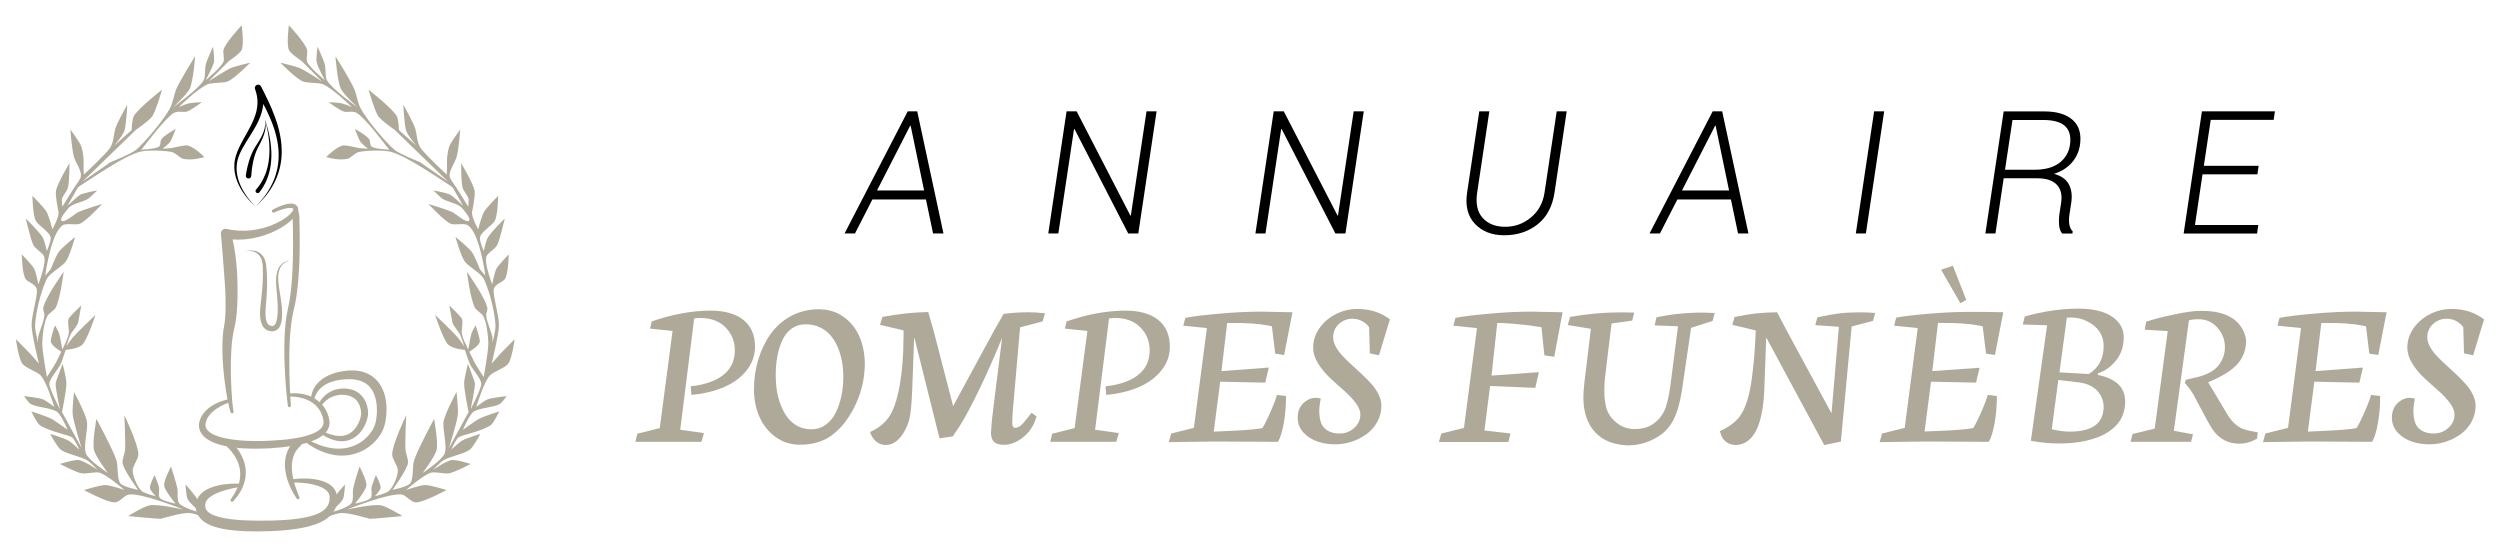 <?xml version="1.0" encoding="utf-8"?>
<!-- Generator: Adobe Illustrator 16.0.0, SVG Export Plug-In . SVG Version: 6.00 Build 0)  -->
<!DOCTYPE svg PUBLIC "-//W3C//DTD SVG 1.1//EN" "http://www.w3.org/Graphics/SVG/1.1/DTD/svg11.dtd">
<svg version="1.1" id="Calque_1" xmlns="http://www.w3.org/2000/svg" xmlns:xlink="http://www.w3.org/1999/xlink" x="0px" y="0px"
	 width="247px" height="55px" viewBox="0 0 247 55" enable-background="new 0 0 247 55" xml:space="preserve">
<g>
	<g>
		<g>
			<path d="M91.483,19.704h-5.289l-1.724,3.365h-1.028L89.684,11h0.938l2.594,12.069h-1.028L91.483,19.704z M86.65,18.817h4.651
				l-1.326-6.391l-0.05-0.008L86.65,18.817z"/>
			<path d="M112.464,23.069h-0.995l-5.313-10.329l-0.042,0.008l-1.55,10.32h-0.995L105.377,11h0.995l5.313,10.304l0.042-0.008
				L113.276,11h0.995L112.464,23.069z"/>
			<path d="M132.931,23.069h-0.995l-5.314-10.329l-0.041,0.008l-1.551,10.32h-0.995L125.843,11h0.995l5.314,10.304l0.041-0.008
				L133.744,11h0.995L132.931,23.069z"/>
			<path d="M154.79,11l-1.201,8.016c-0.205,1.376-0.762,2.424-1.67,3.146c-0.91,0.721-2.014,1.082-3.313,1.082
				c-1.21,0-2.172-0.377-2.885-1.131c-0.713-0.755-0.969-1.787-0.77-3.096L146.152,11h0.995l-1.201,8.016
				c-0.166,1.083,0.012,1.919,0.535,2.507c0.522,0.589,1.272,0.883,2.25,0.883c0.945,0,1.787-0.307,2.528-0.92
				s1.188-1.437,1.343-2.47L153.804,11H154.79z"/>
			<path d="M171.013,19.704h-5.289L164,23.069h-1.028L169.213,11h0.938l2.595,12.069h-1.028L171.013,19.704z M166.18,18.817h4.651
				l-1.326-6.391l-0.05-0.008L166.18,18.817z"/>
			<path d="M184.35,23.069h-0.994L185.163,11h0.994L184.35,23.069z"/>
			<path d="M197.963,17.615l-0.813,5.454h-0.995l1.809-12.061h4.02c1.243,0,2.181,0.286,2.811,0.858
				c0.63,0.571,0.864,1.396,0.704,2.474c-0.104,0.668-0.379,1.251-0.821,1.749c-0.442,0.497-1.022,0.859-1.739,1.086
				c0.7,0.193,1.186,0.533,1.454,1.02c0.268,0.486,0.352,1.086,0.252,1.799l-0.174,1.136c-0.061,0.387-0.069,0.727-0.025,1.02
				c0.045,0.293,0.158,0.533,0.341,0.721l-0.033,0.199h-1.012c-0.171-0.199-0.271-0.478-0.303-0.837
				c-0.029-0.359-0.018-0.732,0.038-1.119l0.166-1.103c0.11-0.768-0.038-1.359-0.443-1.774c-0.407-0.415-1.044-0.622-1.911-0.622
				H197.963z M198.095,16.77h2.909c1.045,0,1.862-0.224,2.454-0.671c0.591-0.448,0.941-1.036,1.052-1.766
				c0.122-0.824-0.033-1.442-0.464-1.857s-1.16-0.622-2.188-0.622h-3.025L198.095,16.77z"/>
			<path d="M223.031,17.226h-5.423l-0.745,5.007h6.258l-0.123,0.837h-7.254L217.55,11h7.212l-0.125,0.846h-6.216l-0.681,4.534h5.413
				L223.031,17.226z"/>
		</g>
		<g>
			<path fill="#AFA99A" d="M68.245,38.165c0.472-0.047,0.859-0.113,1.161-0.195c1.021-0.239,1.808-0.64,2.363-1.202
				c0.555-0.562,0.832-1.284,0.832-2.167c0-0.876-0.305-1.626-0.915-2.25c-0.609-0.623-1.445-0.935-2.506-0.935
				c-0.233,0-0.432,0.017-0.596,0.051l-1.377,10.993l2.342,0.329l-0.246,0.863H62.78l0.185-0.801l2.219-0.555l1.264-9.595
				l-2.218-0.236l0.164-0.709c2.007-0.699,3.931-1.055,5.774-1.068c1.431,0,2.526,0.308,3.287,0.924
				c0.761,0.616,1.141,1.503,1.141,2.661c0,1.185-0.539,2.223-1.613,3.113c-0.535,0.431-1.196,0.788-1.983,1.068
				c-0.788,0.281-1.686,0.469-2.691,0.565L68.245,38.165z"/>
			<path fill="#AFA99A" d="M85.444,36.008c-0.021,1.514-0.38,2.948-1.079,4.305c-0.288,0.547-0.592,1.029-0.914,1.443
				c-0.322,0.415-0.695,0.793-1.12,1.135c-0.424,0.343-0.913,0.603-1.464,0.781c-0.551,0.178-1.155,0.267-1.813,0.267
				c-0.918,0-1.729-0.256-2.435-0.77c-0.706-0.514-1.236-1.181-1.593-2.003c-0.356-0.822-0.534-1.722-0.534-2.701
				c0-1.042,0.146-2.035,0.437-2.979c0.291-0.945,0.702-1.786,1.232-2.522c0.531-0.736,1.206-1.322,2.024-1.757
				c0.818-0.435,1.72-0.652,2.707-0.652c0.945,0,1.769,0.254,2.47,0.76c0.702,0.507,1.224,1.168,1.566,1.982
				C85.273,34.111,85.444,35.015,85.444,36.008z M76.641,37.086c0,0.521,0.039,1.027,0.118,1.521
				c0.079,0.493,0.209,0.973,0.39,1.438c0.181,0.466,0.406,0.873,0.673,1.222c0.267,0.35,0.601,0.628,1.001,0.837
				c0.4,0.209,0.848,0.313,1.341,0.313c0.527,0,0.998-0.149,1.413-0.447s0.745-0.697,0.991-1.197c0.247-0.5,0.432-1.051,0.56-1.654
				c0.127-0.602,0.19-1.232,0.19-1.89c0-0.527-0.044-1.038-0.134-1.531c-0.088-0.493-0.229-0.962-0.421-1.407
				c-0.191-0.445-0.43-0.833-0.714-1.166c-0.284-0.332-0.636-0.596-1.058-0.792c-0.421-0.195-0.885-0.293-1.392-0.293
				c-0.535,0-0.999,0.145-1.393,0.432c-0.394,0.288-0.702,0.678-0.924,1.171c-0.223,0.494-0.386,1.027-0.489,1.603
				C76.692,35.823,76.641,36.436,76.641,37.086z"/>
			<path fill="#AFA99A" d="M100.004,41.74c0,0.356,0.11,0.534,0.329,0.534c0.006,0,0.082-0.02,0.227-0.061
				c0.129-0.034,0.3-0.165,0.513-0.391c0.212-0.226,0.493-0.572,0.842-1.038l0.494,0.359c-0.268,1.021-0.857,1.812-1.768,2.373
				c-0.465,0.281-0.935,0.425-1.407,0.432c-0.48,0.006-0.822-0.092-1.028-0.298c-0.199-0.199-0.297-0.503-0.297-0.914
				c0-0.069,0.006-0.117,0.02-0.145v-0.113c0.021-0.534,0.1-1.318,0.237-2.353l0.842-6.739c-0.78,1.904-1.551,3.64-2.312,5.208
				c-0.719,1.487-1.356,2.671-1.911,3.555c-0.013,0.014-0.05,0.065-0.107,0.154c-0.059,0.089-0.102,0.151-0.129,0.185l-0.41,0.626
				l-1.315,0.196l-2.476-9.924h-0.031l-0.196,5.27c-0.054,1.191-0.132,2.047-0.235,2.568c-0.117,0.568-0.339,1.109-0.668,1.623
				c-0.479,0.732-1.034,1.105-1.664,1.12c-0.281,0-0.538-0.065-0.771-0.195c-0.227-0.13-0.414-0.312-0.564-0.544
				c-0.124-0.191-0.21-0.373-0.258-0.544c0.782-0.349,1.391-0.825,1.829-1.428c0.802-1.137,1.284-3.298,1.448-6.482
				c0.013-0.452,0.027-1.161,0.041-2.126l-2.333-0.555l0.237-0.78c1.596-0.302,3.105-0.462,4.53-0.483l0.565,1.983l1.89,7.314
				l4.038-7.448l0.956-1.674c0.067-0.014,0.372-0.045,0.914-0.092c0.486-0.042,0.986-0.062,1.5-0.062
				c0.541,0,1.099,0.034,1.675,0.103l-0.237,0.801l-2.229,0.585l-0.729,8.362c-0.02,0.355-0.031,0.561-0.031,0.616v0.206
				C100.011,41.565,100.004,41.638,100.004,41.74z"/>
			<path fill="#AFA99A" d="M109.231,38.165c0.473-0.047,0.86-0.113,1.162-0.195c1.02-0.239,1.807-0.64,2.362-1.202
				c0.555-0.562,0.833-1.284,0.833-2.167c0-0.876-0.305-1.626-0.914-2.25c-0.61-0.623-1.446-0.935-2.507-0.935
				c-0.233,0-0.431,0.017-0.596,0.051l-1.376,10.993l2.342,0.329l-0.247,0.863h-6.523l0.185-0.801l2.219-0.555l1.263-9.595
				l-2.219-0.236l0.165-0.709c2.006-0.699,3.931-1.055,5.773-1.068c1.431,0,2.528,0.308,3.288,0.924
				c0.759,0.616,1.14,1.503,1.14,2.661c0,1.185-0.537,2.223-1.613,3.113c-0.534,0.431-1.195,0.788-1.983,1.068
				c-0.787,0.281-1.684,0.469-2.691,0.565L109.231,38.165z"/>
			<path fill="#AFA99A" d="M126.267,43.651c-3.781-0.021-5.897-0.031-6.349-0.031l-4.438,0.062l0.235-0.853l2.241-0.555l1.283-9.861
				l-2.331-0.237l0.205-0.771c0.664-0.137,1.805-0.277,3.422-0.421c1.451-0.13,2.82-0.195,4.108-0.195l3.052,0.062l-0.822,4.222
				l-0.883-0.133l-0.329-2.702l-0.288-0.062c-0.992-0.198-2.256-0.287-3.79-0.267h-0.339l-0.565,4.756l4.674-0.35l-0.35,1.49
				l-4.449-0.092l-0.636,4.931l2.229-0.103c1.322-0.075,2.181-0.157,2.579-0.247c0.219-0.349,0.493-0.897,0.821-1.644
				c0.288-0.658,0.493-1.202,0.617-1.633l0.894,0.113v0.061c0,0.904-0.073,1.768-0.216,2.589
				C126.691,42.624,126.499,43.247,126.267,43.651z"/>
			<path fill="#AFA99A" d="M130.491,39.388c-0.068,0.322-0.115,0.628-0.138,0.919c-0.024,0.292-0.014,0.596,0.03,0.915
				c0.045,0.318,0.134,0.591,0.268,0.817c0.134,0.226,0.344,0.414,0.632,0.565c0.287,0.151,0.643,0.226,1.067,0.226
				c0.562,0,1.044-0.185,1.449-0.555c0.403-0.37,0.605-0.808,0.605-1.314c0-0.37-0.16-0.764-0.483-1.182
				c-0.321-0.418-0.71-0.825-1.166-1.222c-0.455-0.397-0.911-0.808-1.366-1.233c-0.455-0.425-0.843-0.897-1.166-1.418
				c-0.321-0.521-0.482-1.041-0.482-1.562c0-0.705,0.212-1.354,0.637-1.946s0.971-1.053,1.638-1.382s1.362-0.493,2.08-0.493
				c1.247,0,2.322,0.342,3.226,1.027l-1.079,3.554l-0.904-0.195l-0.072-2.568c-0.137-0.226-0.356-0.425-0.658-0.596
				c-0.302-0.171-0.626-0.256-0.976-0.256c-0.527,0-0.979,0.175-1.356,0.524s-0.564,0.788-0.564,1.315
				c0,0.294,0.087,0.603,0.262,0.924c0.175,0.322,0.402,0.63,0.683,0.925c0.281,0.294,0.591,0.596,0.93,0.904
				c0.339,0.309,0.678,0.622,1.017,0.94c0.339,0.318,0.649,0.637,0.931,0.956c0.281,0.318,0.508,0.661,0.683,1.027
				c0.175,0.367,0.262,0.725,0.262,1.074c0,0.569-0.132,1.096-0.396,1.582c-0.264,0.486-0.613,0.891-1.048,1.212
				c-0.436,0.322-0.923,0.574-1.464,0.756c-0.541,0.181-1.092,0.271-1.653,0.271c-0.61,0-1.188-0.09-1.737-0.271
				c-0.548-0.182-1.013-0.478-1.397-0.889c-0.383-0.411-0.575-0.901-0.575-1.47c0-0.691,0.244-1.221,0.734-1.587
				C129.434,39.314,129.949,39.216,130.491,39.388z"/>
			<path fill="#AFA99A" d="M151.33,30.789l3.05,0.062l-0.821,4.397l-0.976-0.144l-0.288-2.773l-0.329-0.051
				c-0.897-0.15-2.031-0.271-3.4-0.36l-0.638-0.01l-0.565,5.198l4.674-0.339l-0.35,1.551l-4.468-0.185l-0.555,4.397l2.569,0.298
				l-0.206,0.842h-6.863l0.237-0.842l2.239-0.555l1.284-9.861l-2.332-0.237l0.206-0.771c0.651-0.137,1.791-0.277,3.421-0.421
				C148.658,30.854,150.027,30.789,151.33,30.789z"/>
			<path fill="#AFA99A" d="M157.177,32.484l-2.281-0.37l0.227-0.801c1.67-0.302,3.356-0.452,5.055-0.452l1.273,0.02l-0.185,0.791
				l-2.044,0.288l-0.493,4.037c0,0.069-0.006,0.151-0.021,0.247c-0.006,0.028-0.019,0.127-0.035,0.298
				c-0.018,0.171-0.037,0.326-0.057,0.463c-0.027,0.144-0.048,0.318-0.062,0.524l-0.021,0.308c-0.014,0.13-0.02,0.401-0.02,0.812
				c0,0.37,0.013,0.654,0.041,0.853c0.041,0.288,0.088,0.544,0.144,0.771c0.158,0.568,0.479,1.051,0.966,1.448
				c0.521,0.445,1.133,0.668,1.839,0.668c0.712,0,1.311-0.161,1.797-0.483c0.473-0.315,0.839-0.729,1.1-1.243
				c0.253-0.507,0.462-1.339,0.626-2.497l0.759-5.927l-2.311-0.093l0.185-0.791c1.431-0.315,2.965-0.473,4.603-0.473
				c0.158,0,0.541,0.014,1.15,0.041l-0.205,0.781l-2.127,0.688l-0.873,5.948c-0.232,1.582-0.589,2.743-1.068,3.483
				c-0.268,0.404-0.542,0.723-0.822,0.955c-0.267,0.22-0.626,0.446-1.079,0.678C162.471,43.819,161.68,44,160.865,44h-0.103
				c-1.322-0.062-2.345-0.462-3.071-1.202c-0.829-0.828-1.247-1.999-1.253-3.513c0-0.583,0.089-1.531,0.268-2.846L157.177,32.484z"
				/>
			<path fill="#AFA99A" d="M180.232,43.969l-5.702-10.581h-0.03l-0.194,5.27c-0.172,3.541-1.142,5.311-2.908,5.311
				c-0.603-0.062-1.03-0.335-1.284-0.822c-0.069-0.158-0.13-0.342-0.185-0.555c0.883-0.404,1.53-0.879,1.941-1.428
				c0.294-0.39,0.544-0.914,0.75-1.572c0.205-0.657,0.363-1.417,0.473-2.28c0.109-0.863,0.19-1.63,0.241-2.301
				c0.052-0.671,0.098-1.459,0.139-2.363l-2.322-0.555l0.227-0.78c0.855-0.171,1.566-0.288,2.131-0.349
				c0.565-0.062,1.256-0.1,2.07-0.113l0.904,1.726l4.469,8.259l0.729-8.547l-2.332-0.165l0.205-0.771
				c0.884-0.192,1.609-0.322,2.179-0.39c0.568-0.068,1.256-0.103,2.064-0.103c0.486,0,0.977,0.02,1.47,0.061l-0.216,0.781
				l-2.106,0.555l-1.068,11.372L180.232,43.969z"/>
			<path fill="#AFA99A" d="M196.497,43.651c-3.78-0.021-5.896-0.031-6.349-0.031l-4.438,0.062l0.236-0.853l2.24-0.555l1.284-9.861
				l-2.332-0.237l0.205-0.791c0.671-0.137,1.787-0.271,3.35-0.401c1.403-0.117,2.797-0.175,4.181-0.175h0.75l2.301,0.041
				l-0.822,4.222l-0.883-0.133l-0.329-2.702l-0.288-0.062c-1.055-0.198-2.317-0.287-3.79-0.267h-0.339l-0.565,4.756l4.675-0.329
				l-0.35,1.469l-4.448-0.092l-0.637,4.92l2.229-0.093c1.322-0.075,2.182-0.157,2.579-0.247c0.219-0.349,0.493-0.897,0.821-1.644
				c0.288-0.658,0.494-1.202,0.616-1.633l0.895,0.113v0.061c0,0.904-0.072,1.768-0.216,2.589
				C196.92,42.624,196.729,43.247,196.497,43.651z M191.781,26.649l1.161-0.39l1.325,3.37l-0.575,0.338L191.781,26.649z"/>
			<path fill="#AFA99A" d="M209.967,39.686c0,0.445-0.068,0.856-0.206,1.232c-0.137,0.377-0.325,0.704-0.564,0.981
				c-0.239,0.277-0.528,0.527-0.863,0.75c-0.336,0.222-0.691,0.406-1.068,0.549s-0.783,0.264-1.217,0.36
				c-0.436,0.096-0.866,0.162-1.29,0.2c-0.425,0.038-0.855,0.057-1.294,0.057c-0.945,0-1.884-0.089-2.814-0.267l1.602-11.413
				l-2.403-0.072l0.195-0.792c1.808-0.52,3.599-0.78,5.372-0.78c0.849,0,1.603,0.106,2.261,0.318
				c0.657,0.212,1.179,0.536,1.566,0.971c0.387,0.436,0.58,0.95,0.58,1.546c0,0.911-0.26,1.682-0.78,2.312s-1.11,1.044-1.768,1.243
				v0.164c0.829,0.158,1.485,0.452,1.968,0.884S209.967,38.946,209.967,39.686z M203.361,37.539l-0.646,4.869
				c0.65,0.158,1.239,0.236,1.767,0.236c2.24,0,3.359-0.822,3.359-2.465c0-0.26-0.046-0.515-0.139-0.766
				c-0.092-0.25-0.231-0.49-0.416-0.719c-0.186-0.229-0.437-0.425-0.755-0.586c-0.319-0.161-0.688-0.269-1.105-0.323L203.361,37.539
				z M206.372,36.953c0.979-0.609,1.469-1.527,1.469-2.753c0-0.891-0.369-1.603-1.104-2.137c-0.736-0.534-1.58-0.76-2.532-0.678
				l-0.729,5.403L206.372,36.953z"/>
			<path fill="#AFA99A" d="M214.776,42.562l1.892,0.349l-0.195,0.74h-5.969l0.185-0.771l2.198-0.534l1.284-9.636l-2.27-0.134
				l0.144-0.791c0.685-0.232,1.596-0.469,2.731-0.709c1.145-0.24,1.977-0.36,2.497-0.36c0.549,0,0.849,0.007,0.904,0.021
				c1.843,0.13,3.027,0.846,3.555,2.147c0.122,0.308,0.181,0.585,0.175,0.832c0,0.774-0.233,1.466-0.699,2.075
				c-0.349,0.432-0.801,0.812-1.355,1.141c-0.596,0.35-1.154,0.624-1.675,0.822v0.031l1.51,2.527
				c0.321,0.568,0.586,0.976,0.791,1.222c0.206,0.247,0.445,0.458,0.719,0.637c0.254,0.165,0.606,0.294,1.059,0.391l0.812,0.154
				l-0.072,0.617c-0.561,0.335-1.15,0.503-1.767,0.503c-1.055,0-1.903-0.432-2.548-1.295c-0.164-0.219-0.391-0.596-0.678-1.129
				l-1.284-2.415c-0.041-0.068-0.087-0.141-0.138-0.216c-0.053-0.075-0.09-0.133-0.114-0.174c-0.023-0.042-0.042-0.072-0.057-0.092
				l-0.38-0.473l-0.175-0.215l0.114-0.309l0.801-0.185c1.178-0.24,1.996-0.664,2.455-1.274c0.185-0.247,0.335-0.527,0.452-0.843
				c0.096-0.267,0.144-0.564,0.144-0.894c0-0.746-0.246-1.397-0.739-1.952c-0.493-0.555-1.12-0.832-1.88-0.832
				c-0.377,0-0.689,0.038-0.936,0.113L214.776,42.562z"/>
			<path fill="#AFA99A" d="M234.37,43.651c-3.78-0.021-5.896-0.031-6.349-0.031l-4.438,0.062l0.236-0.853l2.239-0.555l1.284-9.861
				l-2.332-0.237l0.205-0.771c0.665-0.137,1.804-0.277,3.421-0.421c1.451-0.13,2.822-0.195,4.109-0.195l3.051,0.062l-0.822,4.222
				l-0.883-0.133l-0.328-2.702l-0.289-0.062c-0.992-0.198-2.256-0.287-3.79-0.267h-0.339l-0.565,4.756l4.675-0.35l-0.35,1.49
				l-4.448-0.092l-0.637,4.931l2.229-0.103c1.321-0.075,2.182-0.157,2.578-0.247c0.219-0.349,0.493-0.897,0.821-1.644
				c0.288-0.658,0.494-1.202,0.616-1.633l0.895,0.113v0.061c0,0.904-0.071,1.768-0.216,2.589
				C234.793,42.624,234.603,43.247,234.37,43.651z"/>
			<path fill="#AFA99A" d="M238.594,39.388c-0.069,0.322-0.115,0.628-0.139,0.919c-0.024,0.292-0.015,0.596,0.031,0.915
				c0.044,0.318,0.134,0.591,0.266,0.817c0.134,0.226,0.346,0.414,0.633,0.565s0.644,0.226,1.068,0.226
				c0.562,0,1.044-0.185,1.448-0.555c0.404-0.37,0.605-0.808,0.605-1.314c0-0.37-0.16-0.764-0.481-1.182
				c-0.323-0.418-0.711-0.825-1.166-1.222c-0.456-0.397-0.911-0.808-1.366-1.233c-0.457-0.425-0.845-0.897-1.166-1.418
				c-0.323-0.521-0.483-1.041-0.483-1.562c0-0.705,0.212-1.354,0.637-1.946s0.971-1.053,1.639-1.382s1.361-0.493,2.081-0.493
				c1.245,0,2.32,0.342,3.225,1.027l-1.079,3.554l-0.903-0.195l-0.072-2.568c-0.137-0.226-0.355-0.425-0.657-0.596
				c-0.301-0.171-0.627-0.256-0.977-0.256c-0.527,0-0.979,0.175-1.354,0.524c-0.377,0.349-0.566,0.788-0.566,1.315
				c0,0.294,0.088,0.603,0.263,0.924c0.174,0.322,0.401,0.63,0.683,0.925c0.28,0.294,0.591,0.596,0.931,0.904
				c0.338,0.309,0.678,0.622,1.017,0.94s0.649,0.637,0.93,0.956c0.28,0.318,0.509,0.661,0.683,1.027
				c0.175,0.367,0.263,0.725,0.263,1.074c0,0.569-0.132,1.096-0.396,1.582s-0.613,0.891-1.048,1.212
				c-0.435,0.322-0.923,0.574-1.464,0.756c-0.541,0.181-1.093,0.271-1.654,0.271c-0.609,0-1.188-0.09-1.736-0.271
				c-0.547-0.182-1.014-0.478-1.397-0.889c-0.384-0.411-0.574-0.901-0.574-1.47c0-0.691,0.244-1.221,0.733-1.587
				C237.538,39.314,238.053,39.216,238.594,39.388z"/>
		</g>
	</g>
	<g>
		<g>
			<path fill="#AFA99A" d="M7.671,18.552c-0.018,0.02-1.01,1.792-1.01,1.792s0.973-0.96,1.318-1.127
				c0.32-0.155,1.627-0.411,1.627-0.411s-0.653,0.669-0.912,0.841c-0.423,0.279-1.493,0.471-1.849,0.833
				c-0.22,0.225-1.009,1.146-0.756,1.333c0.315,0.231,1.342-0.732,1.7-0.888c0.556-0.24,2.295-0.771,2.295-0.771
				s-1.516,1.659-2.189,1.95c-0.391,0.169-1.348-0.091-1.698,0.15C5.263,22.897,4.8,25.38,4.579,26.493
				c-0.036,0.179-0.102,0.735-0.102,0.735l0.537-0.642c0,0,0.512-1.315,0.787-1.691c0.325-0.444,1.619-1.488,1.619-1.488
				s-0.535,1.923-0.929,2.445c-0.357,0.472-1.444,1.074-1.779,1.563C4.44,27.81,4.131,28.82,3.989,29.296
				c-0.235,0.791-0.522,2.16-0.525,2.996c-0.001,0.314,0.293,1.583,0.293,1.583s-0.012-0.451,0.018-0.597
				c0.113-0.565,0.628-1.648,0.613-2.225c-0.004-0.148-0.146-0.435-0.123-0.581c0.156-1.025,2.029-3.619,2.029-3.619
				s-0.354,2.768-0.802,3.564c-0.132,0.236-0.631,0.527-0.779,0.754c-0.368,0.569-0.514,1.979-0.536,2.655
				c-0.028,0.863,0.459,3.422,0.459,3.422s0.723-1.097,0.923-1.486c0.129-0.25,0.496-1.015,0.496-1.015s-1.028-0.601-1.038-1.017
				c-0.009-0.411,0.416-1.593,0.416-1.593s0.359,0.628,0.423,0.859c0.101,0.36,0.304,1.554,0.304,1.554s0.212-0.503,0.341-0.748
				c0.077-0.146,0.251-0.585,0.295-0.898c0.049-0.343-0.14-0.944-0.029-1.386c0.048-0.192,1.265-1.349,1.265-1.349
				s-0.235,1.276-0.307,1.666c-0.063,0.332-0.554,0.851-0.721,1.145c-0.163,0.288-0.455,1.242-0.455,1.242s0.442-0.65,0.613-0.849
				c0.519-0.609,2.268-2.257,2.268-2.257s-0.74,2.3-1.26,2.893c-0.406,0.464-1.681,0.56-1.681,0.56s-0.346,1.076-0.504,1.417
				c-0.233,0.502-1.057,1.364-1.117,1.914c-0.045,0.407,1.052,2.532,1.052,2.532S5.45,38.27,5.496,37.832
				c0.014-0.129,0.693-1.893,0.693-1.893s0.363,1.427,0.373,1.915C6.577,38.576,6.12,40.71,6.12,40.71l1.95,3.565
				c0,0-0.804-2.484-0.89-3.345c-0.054-0.547,0.134-2.198,0.134-2.198s1.192,2.18,1.288,2.988c0.093,0.772-0.41,2.4-0.101,3.116
				c0.286,0.659,2.158,1.896,2.158,1.896s-1.226-1.633-1.379-2.283c-0.176-0.748,0.249-3.061,0.249-3.061s1.637,3.025,1.984,4.114
				c0.173,0.543,0.027,1.806,0.382,2.253c0.29,0.364,1.746,0.639,1.746,0.639s-1.447-1.969-1.537-2.676
				c-0.039-0.309,0.217-0.911,0.245-1.22c0.077-0.867-0.069-3.48-0.069-3.48s1.396,2.862,1.392,3.897c0,0.41-0.553,1.129-0.563,1.54
				c-0.014,0.566,0.477,1.719,0.917,2.079c0.28,0.229,1.361,0.497,1.361,0.497s-0.542-0.566-0.574-0.813
				c-0.045-0.336,0.465-1.273,0.465-1.273s0.37,0.888,0.434,1.199c0.052,0.252-0.089,0.818,0.06,1.03
				c0.241,0.341,1.568,0.574,1.568,0.574s-1.069-1.263-1.124-1.788c-0.052-0.494,0.682-1.863,0.682-1.863s0.54,1.643,0.634,2.211
				c0.062,0.38-0.064,1.084,0.158,1.399c0.346,0.49,2.165,0.96,2.165,0.96s-1.108-0.93-1.316-1.354
				c-0.162-0.329-0.207-1.451-0.207-1.451s1.001,1.104,1.211,1.55c0.15,0.318,0.236,1.076,0.49,1.319
				c0.449,0.432,2.369,0.767,2.369,0.767l-0.173,0.474c0,0-2.586-1.218-3.521-1.289c-0.719-0.055-2.717,0.549-2.827,0.575
				c-0.111,0.028-3.222-0.271-3.222-0.271s1.546-0.964,2.134-1.065c0.828-0.14,3.336,0.417,3.336,0.417s-4.35-1.743-5.469-1.464
				c-0.43,0.106-0.847,0.797-1.417,0.756c-0.794-0.057-2.945-1.213-2.945-1.213s1.581-0.502,2.127-0.496
				c0.483,0.005,1.87,0.483,1.87,0.483s-1.721-1.486-2.432-1.696c-0.424-0.126-1.328,0.117-1.766,0.059
				c-0.586-0.08-2.175-0.931-2.175-0.931s1.409-0.453,1.885-0.383c0.519,0.075,1.855,0.98,1.855,0.98s-0.734-0.76-1.03-0.946
				c-0.6-0.38-2.067-0.632-2.63-1.063c-0.372-0.284-1.042-1.556-1.042-1.556s1.389,0.421,1.805,0.661
				c0.304,0.176,1.08,0.898,1.08,0.898s-0.442-0.966-0.703-1.197c-0.106-0.094-0.522-0.224-0.522-0.224s-2.153-0.563-2.711-1.026
				c-0.302-0.25-0.818-1.339-0.818-1.339s1.661,0.515,2.148,0.82c0.341,0.213,1.446,0.998,1.446,0.998s-0.612-1.431-1.006-1.744
				c-0.538-0.426-2.03-0.455-2.628-0.793c-0.227-0.128-0.686-0.787-0.686-0.787s1.448,0.146,1.895,0.323
				c0.309,0.124,1.104,0.74,1.104,0.74s-0.759-2.497-1.345-3.108c-0.374-0.391-1.502-0.732-1.82-1.169
				c-0.365-0.504-0.627-2.41-0.627-2.41s1.129,1.128,1.492,1.518c0.2,0.217,0.781,0.89,0.781,0.89s-0.715-2.886-0.722-3.783
				c-0.008-0.971,0.576-2.795,0.523-3.468c-0.047-0.6-0.853-0.766-1.085-1.068c-0.381-0.495-0.406-2.463-0.406-2.463
				s1.004,1.007,1.224,1.421c0.186,0.349,0.414,1.527,0.414,1.527s0.81-2.083,0.568-2.745c-0.148-0.407-0.893-0.719-1.101-1.208
				c-0.258-0.608-0.713-2.543-0.713-2.543s1.38,1.339,1.689,1.894C4.405,23.783,4.629,24.8,4.629,24.8s0.452-1.029,0.368-1.375
				c-0.128-0.527-1.192-1.134-1.458-1.607c-0.306-0.543-0.336-2.472-0.336-2.472s1.134,1.127,1.399,1.585
				c0.227,0.393,0.578,1.721,0.578,1.721s0.707-1.284,0.598-1.727c0,0-0.334-1.548-0.249-2.06c0.126-0.752,1.334-2.743,1.334-2.743
				s0.01,1.841-0.15,2.428c-0.104,0.382-0.564,0.802-0.602,1.197C6.1,19.871,6.16,20.429,6.16,20.429s0.906-1.497,1.165-1.877
				c0.319-0.47,0.628-0.854,0.672-1.15c0.073-0.485-0.519-1.377-0.672-1.842c-0.219-0.665-0.378-2.773-0.378-2.773
				s0.888,1.185,1.071,1.639c0.119,0.293,0.216,0.928,0.236,1.244c0.016,0.251,0,1.008,0,1.008l0.032,0.567
				c0,0,2.168-2.007,2.583-2.63c0.366-0.552,0.371-1.384,0.504-1.843c0.188-0.65,1.197-2.427,1.197-2.427s-0.08,1.967-0.283,2.583
				c-0.162,0.49-1.008,1.465-1.008,1.465l1.733-1.544c0,0,0.011-1.06,0.22-1.401c0.495-0.809,2.772-2.583,2.772-2.583
				s-0.583,2.057-0.945,2.599c-0.304,0.454-1.639,1.371-1.639,1.371l-5.261,5.103l2.773-1.921c0,0,1.946-0.77,2.488-1.197
				c0.743-0.585,2.804-2.999,3.419-4.206c0.208-0.409,0.379-1.324,0.551-1.749c0.358-0.883,1.89-3.309,1.89-3.309
				s-0.183,2.479-0.536,3.214c-0.266,0.553-1.639,1.827-1.639,1.827s2.557-1.826,3.009-2.662c0.232-0.429,0.07-1.165,0.252-1.702
				c0.142-0.416,0.677-1.622,0.677-1.622s0.164,1.14,0.095,1.512c-0.09,0.485-0.819,1.796-0.819,1.796s1.526-1.238,1.764-1.828
				c0.109-0.27-0.075-0.884,0-1.166C22.277,4.196,23.88,2.5,23.88,2.5s0.25,1.874,0,2.426c-0.173,0.381-1.261,1.103-1.261,1.103
				l-2,2.001c0,0,1.765-1.157,2.3-1.355c0.358-0.132,1.812-0.488,1.812-0.488s-1.561,1.592-2.237,1.858
				c-0.466,0.185-1.522,0.091-1.984,0.284c-0.985,0.412-2.852,2.253-2.852,2.253s0.56-0.254,0.961-0.362
				c0.321-0.086,1.323-0.126,1.323-0.126s-1.102,0.847-1.544,0.945c-0.297,0.066-0.854-0.097-1.212,0.11
				c-0.829,0.48-2.82,3.135-2.82,3.135l-0.409,0.504c0,0,1.423-0.062,1.748-0.299c0.186-0.136,0.123-0.521,0.205-0.677
				c0.209-0.399,1.449-1.072,1.449-1.072s-0.361,1.005-0.567,1.292c-0.143,0.2-0.725,0.662-0.725,0.662l0.851-0.063
				c0,0,1.277-0.285,1.528-0.268c0.658,0.044,1.749,1.149,1.749,1.149s-1.276,0.425-2.221,0.142c-0.121-0.036-0.69-0.568-0.977-0.63
				c-0.725-0.157-2.487-0.23-3.229-0.016c-1.604,0.464-4.388,2.415-5.797,3.308C7.89,18.367,7.734,18.48,7.671,18.552z"/>
			<path fill="#AFA99A" d="M44.75,18.552c0.018,0.02,1.01,1.792,1.01,1.792s-0.973-0.96-1.318-1.127
				c-0.32-0.155-1.627-0.411-1.627-0.411s0.653,0.669,0.912,0.841c0.423,0.279,1.493,0.471,1.849,0.833
				c0.22,0.225,1.009,1.146,0.756,1.333c-0.315,0.231-1.342-0.732-1.7-0.888c-0.556-0.24-2.295-0.771-2.295-0.771
				s1.516,1.659,2.189,1.95c0.391,0.169,1.348-0.091,1.698,0.15c0.935,0.644,1.397,3.126,1.618,4.239
				c0.036,0.179,0.102,0.735,0.102,0.735l-0.537-0.642c0,0-0.512-1.315-0.787-1.691c-0.325-0.444-1.619-1.488-1.619-1.488
				s0.535,1.923,0.929,2.445c0.357,0.472,1.444,1.074,1.779,1.563c0.271,0.396,0.581,1.406,0.723,1.882
				c0.235,0.791,0.522,2.16,0.525,2.996c0.001,0.314-0.293,1.583-0.293,1.583s0.012-0.451-0.018-0.597
				c-0.113-0.565-0.628-1.648-0.613-2.225c0.004-0.148,0.146-0.435,0.123-0.581c-0.156-1.025-2.029-3.619-2.029-3.619
				s0.354,2.768,0.802,3.564c0.132,0.236,0.631,0.527,0.779,0.754c0.368,0.569,0.514,1.979,0.536,2.655
				c0.028,0.863-0.459,3.422-0.459,3.422s-0.723-1.097-0.923-1.486c-0.129-0.25-0.496-1.015-0.496-1.015s1.028-0.601,1.038-1.017
				c0.009-0.411-0.416-1.593-0.416-1.593s-0.359,0.628-0.423,0.859c-0.101,0.36-0.304,1.554-0.304,1.554s-0.212-0.503-0.341-0.748
				c-0.077-0.146-0.251-0.585-0.295-0.898c-0.049-0.343,0.14-0.944,0.029-1.386c-0.048-0.192-1.265-1.349-1.265-1.349
				s0.235,1.276,0.307,1.666c0.063,0.332,0.554,0.851,0.721,1.145c0.163,0.288,0.455,1.242,0.455,1.242s-0.442-0.65-0.613-0.849
				c-0.519-0.609-2.268-2.257-2.268-2.257s0.74,2.3,1.26,2.893c0.406,0.464,1.681,0.56,1.681,0.56s0.346,1.076,0.504,1.417
				c0.233,0.502,1.057,1.364,1.117,1.914c0.045,0.407-1.052,2.532-1.052,2.532s0.469-2.165,0.422-2.603
				c-0.014-0.129-0.692-1.893-0.692-1.893s-0.364,1.427-0.374,1.915c-0.014,0.723,0.442,2.857,0.442,2.857l-1.95,3.565
				c0,0,0.804-2.484,0.89-3.345c0.054-0.547-0.134-2.198-0.134-2.198s-1.192,2.18-1.288,2.988c-0.093,0.772,0.41,2.4,0.101,3.116
				c-0.286,0.659-2.158,1.896-2.158,1.896s1.226-1.633,1.379-2.283c0.176-0.748-0.249-3.061-0.249-3.061s-1.637,3.025-1.983,4.114
				c-0.174,0.543-0.028,1.806-0.383,2.253c-0.29,0.364-1.746,0.639-1.746,0.639s1.447-1.969,1.537-2.676
				c0.039-0.309-0.217-0.911-0.245-1.22c-0.077-0.867,0.069-3.48,0.069-3.48s-1.396,2.862-1.392,3.897
				c0,0.41,0.553,1.129,0.563,1.54c0.014,0.566-0.477,1.719-0.917,2.079c-0.28,0.229-1.361,0.497-1.361,0.497
				s0.542-0.566,0.574-0.813c0.045-0.336-0.465-1.273-0.465-1.273s-0.37,0.888-0.434,1.199c-0.052,0.252,0.089,0.818-0.06,1.03
				c-0.241,0.341-1.568,0.574-1.568,0.574s1.069-1.263,1.124-1.788c0.052-0.494-0.682-1.863-0.682-1.863s-0.54,1.643-0.634,2.211
				c-0.062,0.38,0.064,1.084-0.158,1.399c-0.346,0.49-2.165,0.96-2.165,0.96s1.108-0.93,1.316-1.354
				c0.162-0.329,0.207-1.451,0.207-1.451s-1.001,1.104-1.211,1.55c-0.15,0.318-0.236,1.076-0.49,1.319
				c-0.449,0.432-3.257,1.003-3.257,1.003l0.173,0.474c0,0,3.474-1.455,4.409-1.525c0.719-0.055,2.717,0.549,2.827,0.575
				c0.111,0.028,3.222-0.271,3.222-0.271s-1.546-0.964-2.134-1.065c-0.828-0.14-3.336,0.417-3.336,0.417s4.35-1.743,5.469-1.464
				c0.43,0.106,0.847,0.797,1.417,0.756c0.794-0.057,2.945-1.213,2.945-1.213s-1.581-0.502-2.127-0.496
				c-0.483,0.005-1.87,0.483-1.87,0.483s1.721-1.486,2.432-1.696c0.424-0.126,1.328,0.117,1.766,0.059
				c0.586-0.08,2.175-0.931,2.175-0.931s-1.409-0.453-1.885-0.383c-0.519,0.075-1.855,0.98-1.855,0.98s0.734-0.76,1.03-0.946
				c0.6-0.38,2.067-0.632,2.63-1.063c0.372-0.284,1.042-1.556,1.042-1.556s-1.389,0.421-1.805,0.661
				c-0.304,0.176-1.08,0.898-1.08,0.898s0.442-0.966,0.703-1.197c0.106-0.094,0.522-0.224,0.522-0.224s2.153-0.563,2.711-1.026
				c0.302-0.25,0.818-1.339,0.818-1.339s-1.661,0.515-2.148,0.82c-0.341,0.213-1.446,0.998-1.446,0.998s0.612-1.431,1.006-1.744
				c0.538-0.426,2.03-0.455,2.628-0.793c0.227-0.128,0.686-0.787,0.686-0.787s-1.448,0.146-1.895,0.323
				c-0.309,0.124-1.104,0.74-1.104,0.74s0.759-2.497,1.345-3.108c0.374-0.391,1.502-0.732,1.82-1.169
				c0.365-0.504,0.627-2.41,0.627-2.41s-1.129,1.128-1.492,1.518c-0.2,0.217-0.781,0.89-0.781,0.89s0.715-2.886,0.722-3.783
				c0.008-0.971-0.576-2.795-0.523-3.468c0.047-0.6,0.853-0.766,1.085-1.068c0.381-0.495,0.406-2.463,0.406-2.463
				s-1.004,1.007-1.224,1.421c-0.186,0.349-0.414,1.527-0.414,1.527s-0.81-2.083-0.568-2.745c0.148-0.407,0.893-0.719,1.101-1.208
				c0.258-0.608,0.713-2.543,0.713-2.543s-1.38,1.339-1.689,1.894c-0.167,0.299-0.391,1.317-0.391,1.317s-0.452-1.029-0.368-1.375
				c0.128-0.527,1.192-1.134,1.458-1.607c0.306-0.543,0.336-2.472,0.336-2.472s-1.134,1.127-1.399,1.585
				c-0.227,0.393-0.578,1.721-0.578,1.721s-0.707-1.284-0.598-1.727c0,0,0.334-1.548,0.249-2.06
				c-0.126-0.752-1.334-2.743-1.334-2.743s-0.01,1.841,0.15,2.428c0.105,0.382,0.564,0.802,0.602,1.197
				c0.012,0.123-0.049,0.681-0.049,0.681s-0.906-1.497-1.165-1.877c-0.319-0.47-0.628-0.854-0.672-1.15
				c-0.073-0.485,0.519-1.377,0.672-1.842c0.219-0.665,0.378-2.773,0.378-2.773s-0.888,1.185-1.071,1.639
				c-0.119,0.293-0.216,0.928-0.236,1.244c-0.016,0.251,0,1.008,0,1.008l-0.032,0.567c0,0-2.168-2.007-2.583-2.63
				c-0.366-0.552-0.371-1.384-0.504-1.843c-0.188-0.65-1.197-2.427-1.197-2.427s0.08,1.967,0.283,2.583
				c0.162,0.49,1.008,1.465,1.008,1.465l-1.733-1.544c0,0-0.011-1.06-0.22-1.401c-0.495-0.809-2.772-2.583-2.772-2.583
				s0.583,2.057,0.945,2.599c0.304,0.454,1.639,1.371,1.639,1.371l5.261,5.103l-2.773-1.921c0,0-1.946-0.77-2.488-1.197
				c-0.743-0.585-2.804-2.999-3.419-4.206c-0.208-0.409-0.379-1.324-0.551-1.749c-0.358-0.883-1.89-3.309-1.89-3.309
				s0.183,2.479,0.536,3.214c0.266,0.553,1.639,1.827,1.639,1.827s-2.557-1.826-3.009-2.662c-0.232-0.429-0.07-1.165-0.252-1.702
				c-0.142-0.416-0.678-1.622-0.678-1.622s-0.163,1.14-0.095,1.512c0.09,0.485,0.819,1.796,0.819,1.796s-1.526-1.238-1.764-1.828
				c-0.109-0.27,0.075-0.884,0-1.166C30.145,4.196,28.541,2.5,28.541,2.5s-0.25,1.874,0,2.426c0.173,0.381,1.261,1.103,1.261,1.103
				l2,2.001c0,0-1.765-1.157-2.3-1.355c-0.357-0.132-1.811-0.488-1.811-0.488s1.561,1.592,2.237,1.858
				c0.466,0.185,1.522,0.091,1.984,0.284c0.985,0.412,2.852,2.253,2.852,2.253s-0.56-0.254-0.961-0.362
				c-0.321-0.086-1.323-0.126-1.323-0.126s1.102,0.847,1.543,0.945c0.298,0.066,0.854-0.097,1.213,0.11
				c0.829,0.48,2.82,3.135,2.82,3.135l0.409,0.504c0,0-1.423-0.062-1.748-0.299c-0.186-0.136-0.123-0.521-0.205-0.677
				c-0.209-0.399-1.449-1.072-1.449-1.072s0.361,1.005,0.567,1.292c0.143,0.2,0.725,0.662,0.725,0.662l-0.851-0.063
				c0,0-1.277-0.285-1.528-0.268c-0.658,0.044-1.749,1.149-1.749,1.149s1.276,0.425,2.221,0.142c0.121-0.036,0.69-0.568,0.977-0.63
				c0.725-0.157,2.487-0.23,3.229-0.016c1.604,0.464,4.388,2.415,5.797,3.308C44.532,18.367,44.687,18.48,44.75,18.552z"/>
		</g>
		<g>
			<path d="M25.249,20.416c-0.205-0.174-0.396-0.365-0.576-0.564c-0.182-0.199-0.352-0.409-0.511-0.627
				c-0.318-0.437-0.588-0.913-0.773-1.429c-0.091-0.257-0.161-0.524-0.202-0.797s-0.052-0.552-0.029-0.83l0.002-0.052l0.007-0.055
				l0.012-0.1c0.007-0.065,0.021-0.136,0.036-0.206l0.021-0.104l0.026-0.101c0.017-0.067,0.034-0.135,0.057-0.2
				c0.082-0.265,0.186-0.521,0.303-0.769c0.232-0.496,0.505-0.964,0.766-1.432c0.13-0.233,0.258-0.467,0.377-0.703
				c0.119-0.235,0.232-0.472,0.327-0.713c0.095-0.241,0.177-0.484,0.238-0.731c0.058-0.247,0.095-0.496,0.108-0.744
				c0.013-0.249-0.006-0.497-0.044-0.741c-0.039-0.244-0.114-0.481-0.197-0.715v0l-0.008-0.028c-0.048-0.172,0.052-0.352,0.225-0.4
				c0.152-0.043,0.309,0.03,0.377,0.166c0.242,0.478,0.486,0.959,0.716,1.449l0.169,0.37c0.054,0.125,0.11,0.248,0.163,0.374
				c0.105,0.25,0.208,0.502,0.301,0.758c0.047,0.128,0.094,0.256,0.136,0.386l0.066,0.194l0.06,0.195l0.059,0.196l0.053,0.198
				c0.017,0.066,0.036,0.131,0.051,0.198l0.046,0.2c0.032,0.133,0.057,0.268,0.082,0.402c0.028,0.134,0.045,0.27,0.065,0.405
				c0.021,0.135,0.032,0.272,0.045,0.408c0.017,0.136,0.019,0.273,0.026,0.41c0.021,0.547-0.018,1.096-0.124,1.632
				c-0.053,0.267-0.121,0.532-0.207,0.79c-0.038,0.131-0.091,0.256-0.14,0.383c-0.026,0.063-0.046,0.127-0.077,0.189l-0.086,0.184
				l-0.086,0.184l-0.098,0.178c-0.064,0.118-0.127,0.238-0.204,0.351l-0.108,0.171c-0.036,0.057-0.072,0.114-0.113,0.168
				l-0.238,0.326c-0.172,0.207-0.339,0.418-0.527,0.61l-0.137,0.147c-0.044,0.05-0.096,0.093-0.143,0.141L25.249,20.416z
				 M25.249,20.416l0.276-0.292c0.045-0.049,0.094-0.096,0.136-0.148l0.13-0.153c0.177-0.2,0.333-0.418,0.492-0.631l0.219-0.334
				c0.038-0.055,0.07-0.113,0.103-0.171l0.099-0.173c0.068-0.114,0.124-0.234,0.182-0.354l0.087-0.179l0.074-0.184l0.076-0.184
				c0.026-0.061,0.042-0.125,0.065-0.188c0.041-0.126,0.087-0.25,0.116-0.378c0.071-0.254,0.124-0.513,0.162-0.773
				c0.075-0.521,0.085-1.048,0.039-1.571c-0.014-0.131-0.022-0.261-0.045-0.391c-0.02-0.13-0.036-0.26-0.063-0.388
				c-0.026-0.128-0.049-0.258-0.082-0.385c-0.03-0.128-0.061-0.256-0.099-0.381l-0.053-0.189c-0.019-0.063-0.04-0.125-0.06-0.188
				l-0.061-0.187l-0.066-0.186l-0.066-0.186l-0.073-0.184c-0.046-0.123-0.098-0.244-0.15-0.366c-0.102-0.243-0.214-0.482-0.329-0.72
				c-0.058-0.119-0.118-0.237-0.176-0.355l-0.184-0.352c-0.25-0.468-0.513-0.93-0.779-1.396l0.594-0.262l0,0
				c0.083,0.277,0.155,0.558,0.187,0.847c0.031,0.289,0.038,0.58,0.009,0.867c-0.029,0.287-0.087,0.568-0.166,0.841
				c-0.081,0.272-0.186,0.533-0.3,0.786c-0.116,0.253-0.246,0.496-0.382,0.733c-0.135,0.237-0.277,0.469-0.421,0.697
				c-0.286,0.457-0.577,0.904-0.825,1.37c-0.125,0.232-0.235,0.47-0.324,0.714c-0.025,0.061-0.043,0.123-0.063,0.184l-0.029,0.093
				l-0.023,0.092c-0.016,0.061-0.033,0.122-0.043,0.189l-0.018,0.099l-0.008,0.045l-0.005,0.048
				c-0.034,0.257-0.037,0.519-0.011,0.779c0.025,0.26,0.08,0.519,0.155,0.771c0.153,0.505,0.393,0.987,0.685,1.433
				c0.146,0.224,0.305,0.44,0.475,0.647C24.874,20.032,25.053,20.232,25.249,20.416z"/>
			<path d="M24.289,17.33c0.018-0.13,0.037-0.252,0.062-0.377c0.022-0.124,0.048-0.246,0.075-0.369
				c0.028-0.122,0.057-0.244,0.091-0.365c0.031-0.121,0.067-0.241,0.104-0.361c0.038-0.119,0.077-0.238,0.122-0.356
				c0.021-0.059,0.043-0.118,0.068-0.176c0.024-0.058,0.046-0.117,0.072-0.174c0.053-0.115,0.104-0.229,0.166-0.341
				c0.055-0.113,0.125-0.221,0.189-0.328l0.197-0.309c0.065-0.103,0.129-0.206,0.191-0.309c0.063-0.104,0.123-0.209,0.18-0.315
				c0.057-0.106,0.11-0.214,0.159-0.324c0.047-0.11,0.091-0.222,0.125-0.337l0.026-0.086l0.021-0.087
				c0.015-0.059,0.024-0.118,0.034-0.178c0.019-0.119,0.024-0.24,0.025-0.362c-0.001-0.061-0.005-0.122-0.007-0.182l-0.02-0.183l0,0
				v0c0.052,0.145,0.102,0.291,0.147,0.438c0.047,0.147,0.09,0.295,0.131,0.444c0.04,0.149,0.077,0.299,0.112,0.449
				c0.035,0.151,0.067,0.303,0.094,0.455c0.057,0.304,0.1,0.612,0.127,0.921c0.027,0.309,0.04,0.621,0.034,0.934
				c-0.003,0.156-0.012,0.312-0.024,0.468c-0.008,0.078-0.015,0.156-0.024,0.234l-0.031,0.233l-0.04,0.232l-0.049,0.231
				c-0.018,0.077-0.039,0.153-0.058,0.23c-0.021,0.076-0.045,0.151-0.067,0.228c-0.049,0.15-0.101,0.301-0.164,0.447
				c-0.028,0.074-0.062,0.146-0.097,0.219l-0.05,0.108l-0.056,0.106c-0.037,0.07-0.074,0.142-0.116,0.209
				c-0.041,0.068-0.079,0.139-0.125,0.205c-0.045,0.066-0.087,0.134-0.135,0.199l-0.144,0.193c-0.071,0.095-0.205,0.114-0.3,0.044
				c-0.095-0.071-0.115-0.205-0.043-0.3c0.002-0.003,0.004-0.006,0.007-0.009l0.007-0.009l0.143-0.169
				c0.047-0.057,0.088-0.117,0.134-0.176c0.046-0.058,0.084-0.122,0.127-0.182c0.042-0.061,0.081-0.125,0.118-0.188l0.058-0.095
				l0.053-0.098c0.035-0.066,0.071-0.131,0.102-0.199c0.065-0.134,0.123-0.271,0.177-0.411c0.025-0.071,0.053-0.14,0.077-0.211
				c0.022-0.071,0.046-0.143,0.067-0.215l0.06-0.217l0.05-0.22l0.043-0.223c0.013-0.074,0.023-0.149,0.036-0.224
				c0.021-0.15,0.037-0.3,0.05-0.452c0.024-0.303,0.029-0.608,0.021-0.913c-0.01-0.306-0.035-0.61-0.073-0.915
				c-0.019-0.152-0.042-0.304-0.067-0.456c-0.026-0.151-0.055-0.302-0.086-0.452c-0.033-0.15-0.067-0.301-0.105-0.449
				c-0.036-0.149-0.079-0.297-0.122-0.445v0l0,0l0.037,0.18c0.008,0.061,0.018,0.122,0.024,0.183
				c0.011,0.123,0.016,0.246,0.009,0.37c-0.003,0.062-0.008,0.124-0.018,0.186l-0.013,0.092l-0.019,0.092
				c-0.024,0.122-0.059,0.243-0.097,0.36c-0.04,0.118-0.085,0.234-0.133,0.349c-0.049,0.114-0.1,0.227-0.153,0.338
				c-0.054,0.111-0.108,0.222-0.165,0.331l-0.169,0.327c-0.051,0.108-0.105,0.211-0.148,0.322c-0.047,0.108-0.084,0.221-0.124,0.333
				c-0.019,0.056-0.035,0.114-0.053,0.17c-0.018,0.057-0.034,0.114-0.049,0.172c-0.031,0.115-0.058,0.231-0.083,0.347
				c-0.024,0.117-0.049,0.233-0.068,0.351c-0.021,0.118-0.038,0.236-0.053,0.354c-0.016,0.118-0.029,0.237-0.04,0.355
				c-0.01,0.118-0.02,0.238-0.024,0.351v0.001c-0.005,0.15-0.131,0.267-0.281,0.261c-0.15-0.006-0.267-0.132-0.261-0.282
				C24.287,17.346,24.288,17.337,24.289,17.33z"/>
			<path fill="#AFA99A" d="M26.941,20.715c0.195-0.105,0.391-0.199,0.593-0.286c0.202-0.086,0.409-0.165,0.627-0.226
				c0.108-0.03,0.22-0.056,0.337-0.073c0.117-0.017,0.24-0.026,0.374-0.011c0.034,0.004,0.068,0.008,0.103,0.017l0.053,0.013
				l0.054,0.02c0.072,0.025,0.145,0.072,0.21,0.13c0.028,0.032,0.06,0.065,0.083,0.101c0.01,0.018,0.022,0.037,0.032,0.056
				l0.008,0.014l0.002,0.003c-0.005-0.015,0.01,0.024,0.009,0.021l0.002,0.004l0.007,0.019l0.004,0.01l0.006,0.023
				c0.005,0.016,0.008,0.032,0.011,0.048c0.004,0.019,0.004,0.028,0.004,0.041l0.002,0.036c0,0.046-0.004,0.089-0.012,0.128
				c-0.033,0.156-0.097,0.27-0.163,0.376c-0.067,0.105-0.141,0.198-0.218,0.287c-0.154,0.175-0.322,0.33-0.496,0.473
				c-0.349,0.286-0.726,0.528-1.119,0.739c-0.393,0.21-0.803,0.389-1.226,0.534c-0.422,0.146-0.857,0.259-1.3,0.338
				c-0.885,0.159-1.803,0.172-2.705,0.032h0l0.57-0.597c0.031,0.094,0.059,0.19,0.088,0.285c0.027,0.096,0.048,0.187,0.072,0.281
				c0.05,0.188,0.082,0.371,0.123,0.557c0.037,0.186,0.067,0.37,0.099,0.556c0.031,0.186,0.055,0.371,0.082,0.556
				c0.047,0.372,0.091,0.743,0.119,1.116l0.024,0.279l0.017,0.279c0.012,0.187,0.023,0.373,0.029,0.56l0.017,0.561l0.006,0.562
				c0.004,0.187-0.001,0.375-0.002,0.563l-0.002,0.282l-0.009,0.283c-0.01,0.375-0.031,0.754-0.061,1.134
				c-0.021,0.191-0.037,0.38-0.062,0.572l-0.042,0.288l-0.022,0.144c-0.006,0.048-0.015,0.096-0.026,0.146l-0.12,0.557l-0.059,0.27
				l-0.015,0.067l-0.01,0.063l-0.02,0.125l-0.04,0.251c-0.013,0.084-0.022,0.175-0.034,0.263l-0.032,0.265
				c-0.01,0.089-0.015,0.179-0.023,0.268c-0.015,0.18-0.032,0.358-0.039,0.539c-0.008,0.18-0.022,0.36-0.025,0.542
				c-0.004,0.181-0.012,0.363-0.015,0.545l-0.006,0.546l0.004,0.547l0.012,0.548c0.009,0.365,0.023,0.731,0.043,1.097
				s0.044,0.729,0.076,1.094c0.037,0.362,0.066,0.729,0.134,1.08l0.001,0.005c0.016,0.083-0.037,0.164-0.12,0.178
				c-0.077,0.016-0.152-0.032-0.174-0.104l-0.081-0.273l-0.069-0.273c-0.044-0.183-0.083-0.364-0.12-0.547
				c-0.071-0.366-0.139-0.733-0.193-1.101c-0.057-0.368-0.105-0.737-0.151-1.106c-0.02-0.186-0.041-0.37-0.059-0.556l-0.051-0.557
				l-0.04-0.559c-0.014-0.187-0.019-0.374-0.028-0.56c-0.011-0.188-0.009-0.376-0.014-0.564c-0.005-0.188-0.001-0.376,0.001-0.565
				c0.002-0.095,0.001-0.189,0.005-0.284l0.013-0.286c0.006-0.096,0.008-0.189,0.016-0.287l0.031-0.297l0.015-0.149l0.008-0.075
				l0.011-0.068l0.044-0.273l0.011-0.067l0.005-0.035l0.003-0.017l0.001-0.009l0.004-0.021v-0.004l0.02-0.126l0.039-0.251
				c0.007-0.041,0.011-0.084,0.015-0.128l0.012-0.131l0.024-0.261c0.013-0.175,0.016-0.354,0.025-0.531
				c0.009-0.356,0.016-0.715,0.008-1.075l-0.003-0.27l-0.01-0.271c-0.008-0.181-0.011-0.361-0.023-0.542l-0.03-0.542
				c-0.013-0.182-0.027-0.362-0.039-0.543c-0.011-0.181-0.029-0.362-0.041-0.543c-0.012-0.181-0.027-0.362-0.041-0.543l-0.084-1.087
				l-0.086-1.083c-0.014-0.178-0.028-0.36-0.045-0.536c-0.008-0.088-0.014-0.179-0.024-0.264c-0.008-0.085-0.018-0.17-0.025-0.256
				l-0.01-0.129c-0.02-0.249,0.167-0.466,0.416-0.485c0.057-0.004,0.114,0.003,0.164,0.018l0.001,0
				c0.782,0.175,1.597,0.22,2.406,0.13c0.404-0.044,0.806-0.121,1.201-0.228c0.395-0.107,0.783-0.247,1.157-0.415
				c0.373-0.169,0.733-0.37,1.063-0.604c0.164-0.118,0.32-0.245,0.459-0.382c0.068-0.068,0.132-0.14,0.186-0.212
				c0.053-0.071,0.095-0.147,0.11-0.2c0.004-0.013,0.005-0.023,0.007-0.03c0-0.001,0-0.003,0-0.004c0.001,0,0.001-0.005,0.001,0
				c0,0.003,0.001,0.006,0.003,0.009c0.001,0.001,0.002,0.002,0.002,0.004l-0.002-0.01l-0.006-0.019l-0.001-0.005
				c-0.001-0.005,0.013,0.032,0.006,0.016l-0.001-0.001l-0.001-0.003c-0.003-0.004-0.004-0.009-0.006-0.014
				c-0.003-0.011-0.012-0.016-0.016-0.025c-0.025-0.029-0.08-0.059-0.159-0.073c-0.078-0.015-0.171-0.016-0.267-0.008
				c-0.095,0.007-0.193,0.022-0.292,0.043c-0.198,0.042-0.397,0.102-0.593,0.17c-0.196,0.069-0.394,0.148-0.581,0.234l-0.002,0.001
				c-0.076,0.035-0.166,0.001-0.202-0.075C26.843,20.838,26.872,20.753,26.941,20.715z"/>
			<path fill="#AFA99A" d="M29.358,20.562c0,0,0.047,0.074,0.097,0.216c0.05,0.142,0.103,0.352,0.117,0.621
				c0.013,0.269,0.019,0.595,0.027,0.97c0.008,0.374,0.011,0.797,0.013,1.258c0,0.231-0.001,0.471-0.002,0.72
				c-0.003,0.249-0.007,0.505-0.011,0.77c-0.007,0.264-0.015,0.536-0.023,0.814c-0.014,0.277-0.027,0.561-0.042,0.85
				c-0.021,0.289-0.039,0.582-0.063,0.879c-0.013,0.148-0.028,0.298-0.042,0.448s-0.026,0.301-0.047,0.453
				c-0.04,0.303-0.07,0.608-0.126,0.915c-0.026,0.153-0.051,0.307-0.079,0.46l-0.103,0.46l-0.098,0.442l-0.049,0.225
				c-0.015,0.074-0.036,0.15-0.044,0.221c-0.023,0.146-0.045,0.291-0.068,0.435c-0.011,0.073-0.025,0.144-0.033,0.218
				c-0.008,0.074-0.016,0.148-0.025,0.222c-0.016,0.147-0.032,0.294-0.049,0.44c-0.013,0.146-0.023,0.293-0.036,0.438
				c-0.01,0.146-0.024,0.291-0.032,0.434c-0.007,0.145-0.014,0.288-0.021,0.43c-0.017,0.283-0.021,0.564-0.027,0.838
				c-0.01,0.274-0.006,0.542-0.01,0.804c-0.003,0.523,0.003,1.018,0.016,1.475c0.011,0.457,0.024,0.876,0.042,1.249
				c0.007,0.185,0.016,0.359,0.025,0.519c0.009,0.162,0.017,0.309,0.024,0.442c0.015,0.266,0.029,0.476,0.039,0.618
				c0.011,0.142,0.016,0.218,0.016,0.218v0.002c0.006,0.083-0.056,0.156-0.14,0.163c-0.082,0.005-0.153-0.053-0.163-0.133
				c0,0-0.009-0.077-0.026-0.22c-0.016-0.144-0.041-0.354-0.068-0.62c-0.028-0.268-0.06-0.593-0.09-0.966
				c-0.015-0.187-0.032-0.384-0.046-0.593c-0.014-0.21-0.031-0.43-0.043-0.66c-0.026-0.46-0.049-0.959-0.064-1.488
				c-0.005-0.265-0.014-0.536-0.011-0.814c0-0.278-0.003-0.562,0.007-0.852c0.003-0.145,0.006-0.291,0.01-0.437
				c0.004-0.147,0.015-0.295,0.022-0.444c0.008-0.149,0.014-0.299,0.026-0.449c0.013-0.151,0.027-0.303,0.042-0.455
				c0.007-0.077,0.014-0.153,0.021-0.229c0.007-0.077,0.02-0.155,0.03-0.233c0.022-0.155,0.044-0.311,0.066-0.467
				c0.01-0.08,0.027-0.152,0.042-0.228l0.045-0.225l0.091-0.455l0.09-0.437c0.025-0.147,0.044-0.296,0.068-0.444
				c0.051-0.294,0.077-0.594,0.112-0.888c0.02-0.147,0.029-0.296,0.042-0.443c0.012-0.147,0.024-0.293,0.036-0.439
				c0.021-0.292,0.035-0.581,0.052-0.865c0.011-0.284,0.022-0.564,0.032-0.838c0.007-0.274,0.013-0.542,0.02-0.804
				c0.003-0.262,0.006-0.516,0.009-0.762c-0.001-0.247-0.001-0.484-0.001-0.712c-0.003-0.457-0.009-0.876-0.018-1.247
				c-0.011-0.371-0.02-0.694-0.026-0.96c-0.003-0.267,0.031-0.478,0.068-0.622c0.037-0.144,0.076-0.223,0.076-0.223
				c0.042-0.086,0.146-0.122,0.232-0.08c0.029,0.015,0.053,0.037,0.069,0.062L29.358,20.562z"/>
			<path fill="#AFA99A" d="M23.513,25.957c0,0,0.018-0.002,0.051-0.012c0.033-0.01,0.083-0.032,0.131-0.081
				c0.048-0.048,0.089-0.124,0.124-0.216c0.036-0.092,0.065-0.202,0.107-0.321c0.043-0.119,0.098-0.252,0.206-0.363
				c0.105-0.113,0.269-0.182,0.447-0.202c0.177-0.026,0.371-0.028,0.576,0.011c0.203,0.04,0.416,0.132,0.598,0.285
				c0.091,0.076,0.172,0.168,0.244,0.27c0.071,0.102,0.127,0.216,0.173,0.335c0.047,0.119,0.08,0.245,0.103,0.374
				c0.004,0.032,0.01,0.063,0.015,0.097c0.004,0.03,0.008,0.06,0.012,0.091c0.008,0.061,0.015,0.124,0.022,0.188
				c0.054,0.506,0.074,1.04,0.069,1.59c-0.005,0.549-0.031,1.117-0.079,1.69c-0.01,0.143-0.025,0.287-0.038,0.431
				c-0.013,0.14-0.025,0.28-0.032,0.42c-0.016,0.279-0.02,0.557,0.011,0.819c0.029,0.26,0.098,0.512,0.227,0.661
				c0.063,0.074,0.137,0.125,0.231,0.154c0.046,0.016,0.098,0.025,0.152,0.029h0.005c0.009,0.001-0.005,0-0.002,0.001h0.013
				l0.026,0.001c0.009-0.001,0.014,0,0.026-0.001c0.02-0.001,0.04-0.004,0.058-0.009c0.07-0.018,0.13-0.061,0.189-0.143
				c0.057-0.083,0.103-0.193,0.136-0.311c0.069-0.238,0.099-0.503,0.114-0.763c0.016-0.263,0.014-0.525,0.008-0.782
				c-0.007-0.257-0.022-0.51-0.041-0.757c-0.019-0.248-0.042-0.485-0.067-0.72c-0.024-0.236-0.043-0.465-0.051-0.687
				c-0.015-0.441,0.012-0.856,0.117-1.208c0.051-0.176,0.124-0.335,0.209-0.469c0.085-0.135,0.188-0.243,0.291-0.324
				c0.207-0.165,0.406-0.228,0.537-0.262c0.067-0.017,0.118-0.027,0.153-0.032c0.036-0.005,0.053-0.008,0.053-0.008
				s-0.018,0.005-0.051,0.015c-0.034,0.01-0.083,0.026-0.146,0.049c-0.063,0.024-0.14,0.058-0.223,0.107
				c-0.084,0.048-0.176,0.111-0.264,0.196c-0.089,0.085-0.172,0.193-0.243,0.322c-0.07,0.128-0.126,0.279-0.162,0.445
				c-0.074,0.334-0.076,0.727-0.033,1.152c0.022,0.213,0.055,0.434,0.094,0.664c0.041,0.229,0.084,0.472,0.122,0.72
				c0.075,0.498,0.142,1.027,0.146,1.59c-0.002,0.283-0.016,0.573-0.087,0.878c-0.038,0.152-0.091,0.309-0.189,0.464
				c-0.051,0.077-0.113,0.153-0.194,0.218c-0.079,0.065-0.177,0.118-0.279,0.146c-0.051,0.014-0.103,0.024-0.153,0.028
				c-0.024,0.002-0.054,0.003-0.082,0.003h-0.027l-0.014-0.001l-0.023,0c-0.089-0.005-0.18-0.019-0.271-0.046
				c-0.182-0.051-0.36-0.163-0.485-0.31c-0.126-0.146-0.203-0.311-0.257-0.472c-0.052-0.161-0.083-0.321-0.101-0.478
				c-0.034-0.315-0.027-0.619-0.006-0.917c0.012-0.148,0.027-0.296,0.043-0.44c0.016-0.143,0.033-0.284,0.049-0.425
				c0.063-0.564,0.119-1.119,0.15-1.656c0.03-0.537,0.041-1.057,0.015-1.545c-0.003-0.061-0.006-0.12-0.011-0.182
				c-0.003-0.031-0.004-0.062-0.007-0.091c-0.001-0.028-0.004-0.056-0.007-0.084c-0.012-0.111-0.033-0.219-0.063-0.322
				c-0.059-0.206-0.153-0.392-0.283-0.542c-0.128-0.152-0.294-0.265-0.473-0.332c-0.177-0.069-0.365-0.093-0.54-0.089
				c-0.174,0-0.339,0.059-0.448,0.167c-0.11,0.108-0.165,0.242-0.208,0.361c-0.042,0.119-0.072,0.229-0.107,0.321
				c-0.035,0.092-0.076,0.167-0.124,0.216c-0.048,0.049-0.098,0.071-0.131,0.081C23.53,25.955,23.513,25.957,23.513,25.957z"/>
			<path fill="#AFA99A" d="M22.753,39.723c0,0-0.02,0.005-0.059,0.02c-0.039,0.012-0.099,0.034-0.175,0.064
				c-0.151,0.059-0.375,0.149-0.644,0.289c-0.266,0.144-0.585,0.331-0.884,0.602c-0.15,0.135-0.292,0.293-0.411,0.472
				c-0.122,0.178-0.206,0.384-0.257,0.602l-0.002,0.011c-0.002,0.005,0.005-0.028,0.001-0.011l-0.001,0.005l-0.003,0.025
				l-0.008,0.051l-0.008,0.05l-0.001,0.014v0.007l0.001,0.016c0,0.021,0,0.042-0.002,0.063c0.002,0.025,0.004,0.05,0.007,0.075
				c0.014,0.098,0.041,0.192,0.092,0.281c0.052,0.089,0.125,0.172,0.21,0.255c0.091,0.078,0.191,0.155,0.31,0.222
				c0.231,0.137,0.507,0.241,0.797,0.329c0.291,0.087,0.6,0.156,0.919,0.209c0.64,0.11,1.32,0.167,2.014,0.19
				c0.347,0.012,0.698,0.014,1.051,0.009c0.175-0.002,0.355-0.009,0.528-0.012c0.178-0.007,0.36-0.015,0.535-0.025
				c0.708-0.034,1.415-0.091,2.101-0.19c0.342-0.048,0.678-0.11,1.004-0.185c0.326-0.074,0.642-0.167,0.935-0.28
				s0.563-0.256,0.773-0.43c0.211-0.176,0.344-0.382,0.381-0.605c0.02-0.112,0.013-0.231-0.011-0.352
				c-0.014-0.073-0.028-0.149-0.043-0.217c-0.018-0.062-0.036-0.123-0.053-0.181c-0.084-0.245-0.199-0.476-0.339-0.675
				c-0.283-0.399-0.658-0.678-1.023-0.857c-0.368-0.181-0.727-0.265-1.024-0.314c-0.074-0.01-0.145-0.024-0.211-0.034
				c-0.068-0.005-0.131-0.01-0.19-0.016c-0.059-0.005-0.112-0.011-0.163-0.014c-0.05,0-0.096-0.002-0.137-0.002
				c-0.164-0.002-0.251-0.003-0.251-0.003H28.5c-0.084-0.002-0.151-0.069-0.15-0.155c0.002-0.078,0.065-0.144,0.142-0.147
				c0,0,0.092-0.007,0.266-0.018c0.043-0.002,0.091-0.005,0.145-0.009c0.054,0.002,0.112,0.002,0.175,0.002
				c0.064,0.001,0.131,0.001,0.205,0.003c0.073,0.003,0.15,0.011,0.231,0.018c0.324,0.034,0.726,0.1,1.158,0.281
				c0.429,0.183,0.891,0.486,1.26,0.952c0.043,0.06,0.087,0.121,0.13,0.183c0.023,0.03,0.042,0.063,0.061,0.096
				c0.02,0.034,0.038,0.065,0.058,0.099c0.019,0.034,0.038,0.068,0.058,0.102c0.016,0.035,0.032,0.071,0.048,0.106
				c0.016,0.036,0.032,0.071,0.048,0.108c0.017,0.035,0.033,0.071,0.045,0.112c0.026,0.078,0.053,0.158,0.079,0.238
				c0.021,0.076,0.036,0.146,0.054,0.22c0.041,0.17,0.062,0.36,0.037,0.554c-0.023,0.194-0.089,0.387-0.188,0.558
				c-0.1,0.17-0.228,0.32-0.37,0.442c-0.283,0.249-0.605,0.422-0.936,0.563c-0.663,0.283-1.367,0.44-2.081,0.558
				c-0.715,0.114-1.441,0.188-2.169,0.231c-0.185,0.012-0.362,0.02-0.542,0.028c-0.187,0.005-0.365,0.014-0.548,0.016
				c-0.364,0.009-0.726,0.009-1.087-0.002c-0.36-0.011-0.718-0.028-1.073-0.06c-0.354-0.036-0.705-0.08-1.049-0.142
				c-0.343-0.064-0.682-0.142-1.009-0.25c-0.328-0.11-0.646-0.24-0.943-0.428c-0.149-0.091-0.29-0.201-0.421-0.323
				c-0.128-0.128-0.241-0.279-0.328-0.446c-0.085-0.168-0.131-0.355-0.145-0.536c-0.002-0.044-0.003-0.091-0.004-0.135
				c0.003-0.048,0.007-0.096,0.012-0.144l0.004-0.036l0.002-0.016l0.003-0.015l0.01-0.049l0.01-0.05l0.005-0.025l0.006-0.03
				l0.004-0.012c0.083-0.304,0.227-0.574,0.396-0.791c0.169-0.22,0.357-0.397,0.544-0.542c0.188-0.144,0.375-0.257,0.551-0.352
				c0.177-0.094,0.343-0.168,0.495-0.229c0.305-0.119,0.551-0.188,0.72-0.227c0.084-0.021,0.15-0.036,0.194-0.044
				c0.046-0.007,0.07-0.013,0.07-0.013c0.082-0.014,0.161,0.041,0.176,0.123c0.013,0.077-0.03,0.147-0.102,0.172L22.753,39.723z"/>
			<path fill="#AFA99A" d="M22.509,43.599c0,0,0.009-0.003,0.03-0.009c0.01,0,0.021-0.002,0.036-0.002c0.013,0,0.028,0,0.044-0.002
				c0.065,0.004,0.147,0.023,0.221,0.083c0.071,0.064,0.152,0.144,0.242,0.24c0.089,0.096,0.188,0.206,0.287,0.334
				c0.102,0.126,0.203,0.27,0.303,0.426c0.1,0.158,0.193,0.332,0.278,0.518c0.081,0.187,0.159,0.386,0.212,0.595
				c0.031,0.103,0.049,0.211,0.072,0.318c0.01,0.053,0.015,0.108,0.022,0.163c0.007,0.055,0.015,0.108,0.017,0.164
				c0.006,0.11,0.014,0.22,0.008,0.33c-0.002,0.053-0.001,0.108-0.005,0.164c-0.005,0.053-0.011,0.106-0.016,0.161
				c-0.021,0.213-0.071,0.421-0.126,0.615c-0.028,0.098-0.066,0.19-0.097,0.282c-0.015,0.046-0.036,0.09-0.054,0.133
				c-0.02,0.042-0.039,0.085-0.058,0.127c-0.036,0.083-0.081,0.162-0.122,0.236c-0.042,0.076-0.079,0.149-0.125,0.215
				c-0.042,0.067-0.083,0.129-0.123,0.19c-0.039,0.062-0.083,0.114-0.121,0.165c-0.038,0.052-0.074,0.1-0.107,0.142
				c-0.032,0.046-0.068,0.082-0.098,0.116c-0.12,0.137-0.188,0.215-0.188,0.215c-0.055,0.063-0.151,0.069-0.214,0.014
				c-0.058-0.05-0.067-0.135-0.026-0.197l0.005-0.009c0,0,0.055-0.082,0.152-0.226c0.051-0.071,0.103-0.162,0.165-0.263
				c0.03-0.052,0.066-0.105,0.096-0.165c0.03-0.059,0.063-0.121,0.096-0.185c0.037-0.063,0.065-0.133,0.096-0.206
				c0.031-0.071,0.066-0.144,0.091-0.222c0.013-0.039,0.027-0.078,0.042-0.117c0.015-0.039,0.03-0.08,0.04-0.121
				c0.021-0.083,0.05-0.167,0.067-0.252c0.009-0.044,0.018-0.087,0.026-0.131c0.009-0.044,0.02-0.088,0.023-0.133
				c0.005-0.044,0.011-0.091,0.016-0.135c0.007-0.046,0.01-0.09,0.012-0.137c0.001-0.046,0.004-0.092,0.006-0.138
				c0.001-0.044-0.002-0.091-0.002-0.137c0-0.092-0.012-0.185-0.021-0.277c-0.002-0.046-0.012-0.092-0.021-0.137
				c-0.008-0.046-0.015-0.092-0.024-0.137c-0.023-0.088-0.039-0.179-0.069-0.266c-0.05-0.176-0.122-0.343-0.195-0.501
				c-0.04-0.078-0.077-0.154-0.122-0.227c-0.041-0.075-0.085-0.146-0.128-0.213c-0.089-0.137-0.179-0.261-0.268-0.371
				c-0.178-0.222-0.349-0.389-0.469-0.501c-0.056-0.059-0.079-0.131-0.088-0.188c-0.004-0.03-0.004-0.055-0.004-0.073
				c0.002-0.02,0.001-0.03,0.001-0.03c-0.009-0.101,0.053-0.194,0.146-0.228L22.509,43.599z"/>
			<path fill="#AFA99A" d="M29.835,43.673c0,0-0.003,0.01-0.002,0.028c0,0.011,0.001,0.02-0.001,0.032
				c-0.001,0.013-0.002,0.027-0.005,0.041c-0.008,0.061-0.027,0.131-0.068,0.195c-0.039,0.067-0.115,0.114-0.186,0.187
				c-0.072,0.071-0.148,0.158-0.225,0.257c-0.075,0.101-0.147,0.218-0.215,0.348c-0.066,0.129-0.121,0.273-0.17,0.428
				c-0.02,0.078-0.046,0.156-0.06,0.24c-0.008,0.041-0.016,0.083-0.025,0.125c-0.005,0.042-0.012,0.085-0.017,0.129l-0.01,0.064
				l-0.005,0.065c-0.003,0.044-0.006,0.089-0.01,0.133c-0.002,0.089-0.004,0.178-0.004,0.268c0.005,0.091,0.005,0.181,0.014,0.272
				c0.01,0.09,0.015,0.181,0.029,0.271s0.025,0.179,0.041,0.268c0.018,0.089,0.035,0.176,0.052,0.261
				c0.042,0.172,0.081,0.337,0.129,0.494c0.024,0.078,0.042,0.156,0.067,0.229s0.049,0.144,0.072,0.211
				c0.043,0.137,0.093,0.259,0.133,0.37c0.039,0.11,0.079,0.206,0.11,0.284c0.064,0.156,0.099,0.249,0.099,0.249l0.001,0.005
				c0.03,0.078-0.009,0.167-0.088,0.195c-0.068,0.026-0.144,0-0.182-0.059c0,0-0.054-0.083-0.146-0.233
				c-0.047-0.073-0.103-0.163-0.161-0.27c-0.029-0.055-0.061-0.112-0.094-0.17c-0.017-0.03-0.035-0.06-0.051-0.092
				c-0.016-0.034-0.032-0.065-0.049-0.101c-0.033-0.067-0.066-0.139-0.102-0.211c-0.037-0.073-0.067-0.152-0.102-0.232
				c-0.071-0.158-0.129-0.334-0.194-0.515c-0.027-0.09-0.056-0.185-0.084-0.28c-0.028-0.094-0.047-0.194-0.071-0.293
				c-0.023-0.1-0.037-0.203-0.056-0.306c-0.017-0.101-0.024-0.208-0.037-0.311c-0.007-0.106-0.012-0.213-0.014-0.318
				c0.001-0.053,0.002-0.106,0.003-0.16l0.002-0.08l0.007-0.078c0.005-0.053,0.009-0.106,0.014-0.158
				c0.007-0.054,0.016-0.105,0.024-0.156c0.013-0.105,0.042-0.206,0.064-0.306c0.054-0.199,0.122-0.387,0.205-0.559
				c0.084-0.172,0.176-0.329,0.275-0.463c0.101-0.135,0.202-0.252,0.298-0.35c0.1-0.094,0.184-0.183,0.28-0.22
				c0.096-0.039,0.189-0.042,0.259-0.03c0.017,0.002,0.033,0.007,0.046,0.011c0.014,0.004,0.028,0.005,0.039,0.009
				c0.021,0.007,0.028,0.013,0.029,0.013c0.074-0.039,0.166-0.009,0.204,0.065C29.938,43.543,29.909,43.634,29.835,43.673z"/>
			<path fill="#AFA99A" d="M23.802,48.094c0,0-0.096,0.016-0.273,0.046c-0.09,0.014-0.2,0.037-0.33,0.062
				c-0.128,0.025-0.276,0.057-0.44,0.096c-0.326,0.08-0.721,0.183-1.143,0.348c-0.21,0.082-0.427,0.181-0.631,0.302
				c-0.204,0.123-0.398,0.272-0.526,0.442c-0.035,0.041-0.058,0.087-0.086,0.129c-0.01,0.023-0.02,0.046-0.03,0.067
				c-0.012,0.023-0.018,0.046-0.025,0.069c-0.018,0.044-0.022,0.094-0.032,0.14l-0.001,0.005c-0.003,0.018,0.002-0.023,0.002-0.016
				l-0.001,0.016l-0.003,0.028l-0.005,0.059l-0.002,0.03c0,0.009-0.002,0.021-0.001,0.025l0.003,0.034
				c-0.001,0.041,0.008,0.1,0.016,0.149c0.006,0.025,0.013,0.048,0.017,0.073c0.009,0.023,0.018,0.046,0.025,0.071
				c0.037,0.089,0.093,0.172,0.171,0.254c0.078,0.078,0.176,0.156,0.296,0.224l0.043,0.027l0.048,0.025
				c0.032,0.016,0.062,0.032,0.096,0.048c0.068,0.028,0.134,0.061,0.208,0.087c0.289,0.108,0.612,0.194,0.952,0.256
				c0.34,0.065,0.696,0.114,1.061,0.147c0.364,0.037,0.738,0.062,1.115,0.078c0.757,0.03,1.533,0.035,2.31,0.018
				c0.195-0.005,0.39-0.009,0.584-0.014c0.191-0.009,0.382-0.014,0.573-0.027c0.384-0.02,0.763-0.049,1.137-0.088
				c0.374-0.039,0.742-0.089,1.098-0.158c0.355-0.067,0.7-0.151,1.02-0.261c0.078-0.03,0.159-0.057,0.233-0.088l0.114-0.048
				l0.109-0.051c0.074-0.032,0.14-0.073,0.208-0.108c0.065-0.041,0.132-0.08,0.19-0.124c0.244-0.17,0.421-0.378,0.529-0.615
				c0.054-0.119,0.092-0.245,0.113-0.378c0.009-0.067,0.018-0.135,0.02-0.204c0.002-0.034,0.003-0.067,0.002-0.103v-0.052v-0.014
				v-0.005c-0.001-0.023,0.003,0.023,0.002,0.015l-0.002-0.029c-0.004-0.039-0.007-0.078-0.011-0.117
				c-0.006-0.02-0.011-0.039-0.014-0.06c0-0.009-0.006-0.023-0.011-0.036l-0.013-0.037c-0.006-0.025-0.02-0.048-0.031-0.073
				c-0.048-0.094-0.112-0.187-0.197-0.267c-0.084-0.08-0.178-0.156-0.285-0.218c-0.051-0.034-0.107-0.061-0.161-0.091
				c-0.056-0.026-0.11-0.055-0.167-0.078c-0.226-0.096-0.458-0.165-0.679-0.22c-0.445-0.11-0.852-0.158-1.185-0.185
				c-0.335-0.026-0.6-0.03-0.779-0.026c-0.09,0.001-0.157,0.005-0.202,0.009c-0.045,0.003-0.069,0.005-0.069,0.005h-0.005
				c-0.083,0.005-0.156-0.057-0.163-0.142c-0.005-0.076,0.048-0.144,0.123-0.158c0,0,0.025-0.005,0.074-0.016
				c0.049-0.009,0.122-0.021,0.216-0.036c0.189-0.025,0.464-0.053,0.817-0.062c0.353-0.005,0.783,0.003,1.279,0.076
				c0.248,0.039,0.512,0.096,0.789,0.188c0.07,0.023,0.139,0.052,0.21,0.078c0.069,0.032,0.142,0.061,0.212,0.1
				c0.143,0.069,0.286,0.162,0.424,0.275c0.138,0.11,0.266,0.257,0.366,0.431c0.025,0.043,0.051,0.087,0.069,0.135l0.029,0.071
				c0.01,0.023,0.021,0.046,0.028,0.075c0.016,0.055,0.03,0.112,0.043,0.168c0.006,0.039,0.012,0.078,0.019,0.117l0.005,0.03
				c0-0.002,0.004,0.048,0.002,0.03v0.009l0.002,0.018l0.004,0.068c0.003,0.044,0.005,0.09,0.004,0.137
				c0.003,0.092-0.002,0.188-0.01,0.284c-0.018,0.194-0.061,0.393-0.135,0.586c-0.073,0.195-0.178,0.382-0.306,0.551
				c-0.128,0.168-0.28,0.314-0.442,0.442c-0.08,0.067-0.165,0.123-0.25,0.181c-0.086,0.053-0.172,0.11-0.262,0.154
				c-0.177,0.1-0.36,0.178-0.545,0.254c-0.744,0.288-1.524,0.444-2.313,0.552c-0.394,0.053-0.792,0.096-1.189,0.125
				c-0.198,0.018-0.4,0.026-0.601,0.041l-0.295,0.015l-0.147,0.007l-0.152,0.005c-0.794,0.027-1.592,0.037-2.382,0.007
				c-0.395-0.016-0.788-0.041-1.179-0.078c-0.39-0.041-0.778-0.094-1.161-0.172c-0.382-0.082-0.763-0.185-1.133-0.339
				c-0.092-0.037-0.185-0.085-0.275-0.128c-0.045-0.024-0.091-0.051-0.136-0.076l-0.066-0.037l-0.066-0.044
				c-0.044-0.028-0.088-0.055-0.131-0.089c-0.043-0.034-0.085-0.066-0.127-0.1c-0.083-0.073-0.164-0.147-0.236-0.234
				c-0.148-0.17-0.27-0.376-0.343-0.595c-0.016-0.055-0.032-0.11-0.045-0.165c-0.01-0.055-0.019-0.11-0.026-0.165
				c-0.01-0.11-0.016-0.213-0.006-0.332l0.005-0.085c0.002-0.016,0.003-0.023,0.004-0.034l0.005-0.028l0.009-0.059l0.004-0.028
				l0.003-0.014c-0.001,0.001,0.006-0.044,0.004-0.03l0.002-0.009c0.026-0.105,0.052-0.209,0.095-0.306
				c0.02-0.048,0.041-0.098,0.067-0.14c0.026-0.044,0.051-0.09,0.077-0.131c0.059-0.08,0.116-0.162,0.181-0.229
				c0.256-0.279,0.547-0.442,0.817-0.57c0.272-0.126,0.535-0.206,0.781-0.27c0.494-0.121,0.922-0.172,1.276-0.195
				c0.352-0.025,0.628-0.025,0.817-0.02c0.094,0.002,0.166,0.005,0.216,0.009c0.049,0.003,0.075,0.005,0.075,0.005
				c0.084,0.005,0.147,0.078,0.142,0.162c-0.004,0.071-0.059,0.128-0.127,0.14H23.802z"/>
			<path fill="#AFA99A" d="M30.722,39.508c0,0.003-0.001-0.027,0-0.069c0-0.042,0.002-0.106,0.012-0.188
				c0.019-0.161,0.065-0.399,0.188-0.684c0.122-0.28,0.332-0.605,0.651-0.9c0.159-0.148,0.345-0.284,0.553-0.406
				c0.207-0.123,0.436-0.232,0.681-0.32c0.244-0.088,0.505-0.162,0.776-0.215c0.136-0.032,0.273-0.048,0.415-0.071
				c0.07-0.008,0.141-0.016,0.212-0.024c0.036-0.004,0.072-0.008,0.107-0.013l0.014,0l0.006-0.001l0.021-0.001l0.025-0.002
				l0.052-0.003c0.068-0.003,0.138-0.008,0.208-0.012c0.073-0.002,0.159,0,0.239,0.001c0.04,0.001,0.081,0.002,0.123,0.003
				c0.039,0.003,0.079,0.006,0.119,0.01c0.08,0.009,0.16,0.011,0.241,0.025c0.081,0.014,0.162,0.027,0.244,0.041
				c0.081,0.021,0.163,0.042,0.245,0.063c0.083,0.022,0.163,0.054,0.246,0.082c0.041,0.013,0.081,0.03,0.122,0.049l0.121,0.054
				c0.32,0.151,0.621,0.371,0.874,0.64c0.252,0.268,0.447,0.584,0.594,0.914c0.148,0.331,0.243,0.677,0.304,1.023
				c0.059,0.348,0.083,0.698,0.077,1.044c-0.005,0.348-0.038,0.692-0.101,1.033c-0.014,0.085-0.033,0.17-0.053,0.254
				c-0.009,0.043-0.02,0.085-0.032,0.128l-0.016,0.064l-0.009,0.03l-0.006,0.025l-0.002,0.007l-0.004,0.014l-0.037,0.112l-0.01,0.03
				l-0.013,0.036l-0.027,0.069c-0.036,0.096-0.075,0.176-0.114,0.257c-0.158,0.325-0.363,0.613-0.589,0.87
				c-0.226,0.259-0.477,0.486-0.746,0.68c-0.268,0.195-0.551,0.357-0.841,0.484c-0.292,0.128-0.591,0.217-0.884,0.281
				c-0.294,0.064-0.586,0.085-0.866,0.092c-0.14-0.002-0.277,0-0.411-0.014c-0.066-0.005-0.133-0.011-0.198-0.018
				c-0.066-0.009-0.13-0.018-0.193-0.029c-0.508-0.078-0.951-0.227-1.325-0.383c-0.19-0.075-0.358-0.165-0.514-0.243
				c-0.155-0.082-0.292-0.165-0.417-0.236c-0.122-0.076-0.228-0.149-0.321-0.209c-0.093-0.062-0.168-0.121-0.23-0.165
				c-0.124-0.091-0.188-0.14-0.188-0.14c-0.067-0.05-0.082-0.144-0.032-0.211c0.045-0.062,0.129-0.078,0.194-0.042l0.007,0.003
				c0,0,0.069,0.037,0.2,0.106c0.066,0.036,0.144,0.082,0.24,0.13c0.097,0.046,0.208,0.099,0.33,0.16
				c0.127,0.055,0.264,0.119,0.416,0.177c0.077,0.029,0.156,0.059,0.239,0.089c0.042,0.016,0.083,0.032,0.127,0.044
				c0.043,0.014,0.087,0.028,0.131,0.042c0.358,0.112,0.77,0.206,1.219,0.238c0.448,0.034,0.935,0.007,1.418-0.128
				c0.243-0.067,0.484-0.154,0.717-0.273c0.234-0.119,0.46-0.261,0.671-0.43c0.21-0.17,0.408-0.362,0.583-0.577
				c0.173-0.213,0.327-0.447,0.438-0.692c0.026-0.062,0.057-0.126,0.074-0.179l0.015-0.041l0.008-0.021
				c0.002-0.007,0.006-0.018,0.009-0.026l0.034-0.116l0.004-0.014l0.002-0.007c0.002-0.005-0.008,0.025-0.003,0.009l0.006-0.025
				l0.013-0.053c0.008-0.036,0.017-0.069,0.023-0.105c0.014-0.071,0.028-0.142,0.04-0.215c0.049-0.289,0.072-0.586,0.072-0.88
				c-0.001-0.295-0.021-0.588-0.07-0.87c-0.051-0.282-0.131-0.552-0.238-0.799c-0.107-0.249-0.248-0.471-0.415-0.659
				c-0.167-0.187-0.367-0.336-0.586-0.449c-0.219-0.114-0.458-0.194-0.707-0.239c-0.061-0.014-0.126-0.019-0.188-0.028L34.94,37.48
				l-0.091-0.006l-0.089-0.006l-0.045-0.003c-0.014-0.001-0.029-0.002-0.048-0.001c-0.069,0-0.14-0.001-0.208-0.001h-0.051h-0.026
				c0.003,0-0.018,0,0.007-0.001l-0.006,0.001H34.37c-0.032,0.001-0.064,0.003-0.096,0.004c-0.065,0.003-0.128,0.006-0.192,0.009
				c-0.062,0.006-0.124,0.012-0.187,0.017c-0.061,0.004-0.122,0.011-0.182,0.02c-0.243,0.026-0.469,0.075-0.684,0.13
				c-0.428,0.112-0.793,0.282-1.078,0.486c-0.284,0.204-0.489,0.437-0.626,0.652c-0.136,0.216-0.211,0.408-0.251,0.54
				c-0.02,0.066-0.033,0.117-0.04,0.151c-0.007,0.034-0.01,0.044-0.01,0.048c-0.002,0.083-0.072,0.149-0.156,0.146
				C30.786,39.662,30.72,39.591,30.722,39.508z"/>
			<path fill="#AFA99A" d="M31.433,40.01c0.001,0,0.002-0.009,0.014-0.034c0.011-0.027,0.026-0.059,0.046-0.103
				c0.043-0.083,0.108-0.206,0.211-0.35c0.103-0.144,0.244-0.311,0.432-0.476c0.186-0.169,0.431-0.323,0.719-0.446
				c0.073-0.03,0.146-0.064,0.226-0.083c0.04-0.011,0.079-0.023,0.12-0.034c0.04-0.012,0.08-0.025,0.122-0.03
				c0.083-0.016,0.169-0.03,0.255-0.046c0.086-0.007,0.174-0.013,0.264-0.02l0.067-0.003l0.017-0.002h0.023h0.031
				c0.042,0.002,0.08,0.002,0.126,0.003c0.048,0.003,0.097,0.007,0.146,0.009c0.048,0.005,0.095,0.013,0.142,0.018
				c0.19,0.026,0.385,0.076,0.577,0.152c0.384,0.153,0.746,0.442,0.981,0.81c0.119,0.183,0.212,0.38,0.278,0.584
				c0.066,0.206,0.108,0.416,0.128,0.628c0.005,0.053,0.007,0.106,0.009,0.16c0,0.026,0,0.053,0.001,0.08l-0.001,0.034l0,0.018
				l-0.001,0.035c-0.001,0.02-0.004,0.053-0.007,0.085c-0.003,0.03-0.007,0.065-0.011,0.09c-0.009,0.053-0.019,0.108-0.03,0.16
				c-0.044,0.208-0.111,0.401-0.19,0.589c-0.08,0.187-0.174,0.366-0.282,0.534c-0.107,0.169-0.227,0.331-0.367,0.473
				c-0.273,0.286-0.61,0.508-0.96,0.626c-0.352,0.125-0.706,0.141-1.013,0.11c-0.078-0.011-0.154-0.016-0.226-0.032
				c-0.071-0.016-0.141-0.032-0.208-0.046c-0.067-0.018-0.131-0.039-0.194-0.059c-0.062-0.018-0.121-0.039-0.177-0.062
				c-0.056-0.021-0.111-0.044-0.164-0.064c-0.051-0.025-0.1-0.048-0.146-0.071c-0.047-0.021-0.091-0.044-0.135-0.064
				c-0.041-0.023-0.08-0.046-0.117-0.065c-0.151-0.082-0.261-0.158-0.337-0.206c-0.076-0.052-0.116-0.078-0.116-0.078
				c-0.07-0.046-0.088-0.14-0.042-0.209c0.042-0.064,0.124-0.085,0.191-0.053l0.008,0.003c0,0,0.042,0.02,0.12,0.055
				c0.038,0.02,0.086,0.042,0.143,0.069c0.056,0.026,0.123,0.051,0.196,0.083c0.037,0.015,0.075,0.03,0.116,0.048
				c0.041,0.014,0.084,0.03,0.128,0.044c0.045,0.016,0.092,0.032,0.141,0.049c0.049,0.013,0.099,0.027,0.152,0.041
				c0.051,0.016,0.105,0.032,0.161,0.041c0.056,0.01,0.113,0.025,0.171,0.035c0.059,0.007,0.119,0.014,0.18,0.021
				c0.062,0.007,0.125,0.007,0.188,0.011c0.254,0.007,0.525-0.03,0.779-0.14c0.257-0.103,0.498-0.279,0.7-0.515
				c0.204-0.231,0.372-0.52,0.494-0.831c0.061-0.156,0.107-0.319,0.14-0.479c0.009-0.039,0.014-0.078,0.021-0.117
				c0.003-0.021,0.003-0.034,0.005-0.049c0.002-0.015,0.003-0.027,0.004-0.055l0.001-0.034l0.001-0.018
				c-0.001,0.023-0.001,0.004-0.001,0.009v-0.005v-0.007c-0.001-0.02-0.001-0.039-0.002-0.061c-0.001-0.039-0.005-0.08-0.009-0.121
				c-0.032-0.325-0.137-0.643-0.301-0.898c-0.165-0.257-0.394-0.451-0.662-0.568c-0.133-0.061-0.276-0.102-0.421-0.13
				c-0.036-0.007-0.073-0.012-0.109-0.02c-0.035-0.003-0.069-0.009-0.103-0.012c-0.037-0.004-0.082-0.005-0.122-0.009l-0.03-0.001
				l-0.008-0.002h-0.004c0.002,0-0.01,0,0.004,0h-0.014h-0.054c-0.291-0.016-0.559,0.038-0.8,0.108
				c-0.24,0.075-0.448,0.183-0.621,0.3c-0.173,0.117-0.311,0.243-0.419,0.352c-0.106,0.11-0.182,0.206-0.231,0.271
				c-0.023,0.032-0.04,0.057-0.052,0.073c-0.011,0.014-0.018,0.028-0.018,0.027c-0.036,0.076-0.127,0.106-0.202,0.071
				C31.427,40.177,31.396,40.086,31.433,40.01z"/>
		</g>
	</g>
</g>
</svg>
